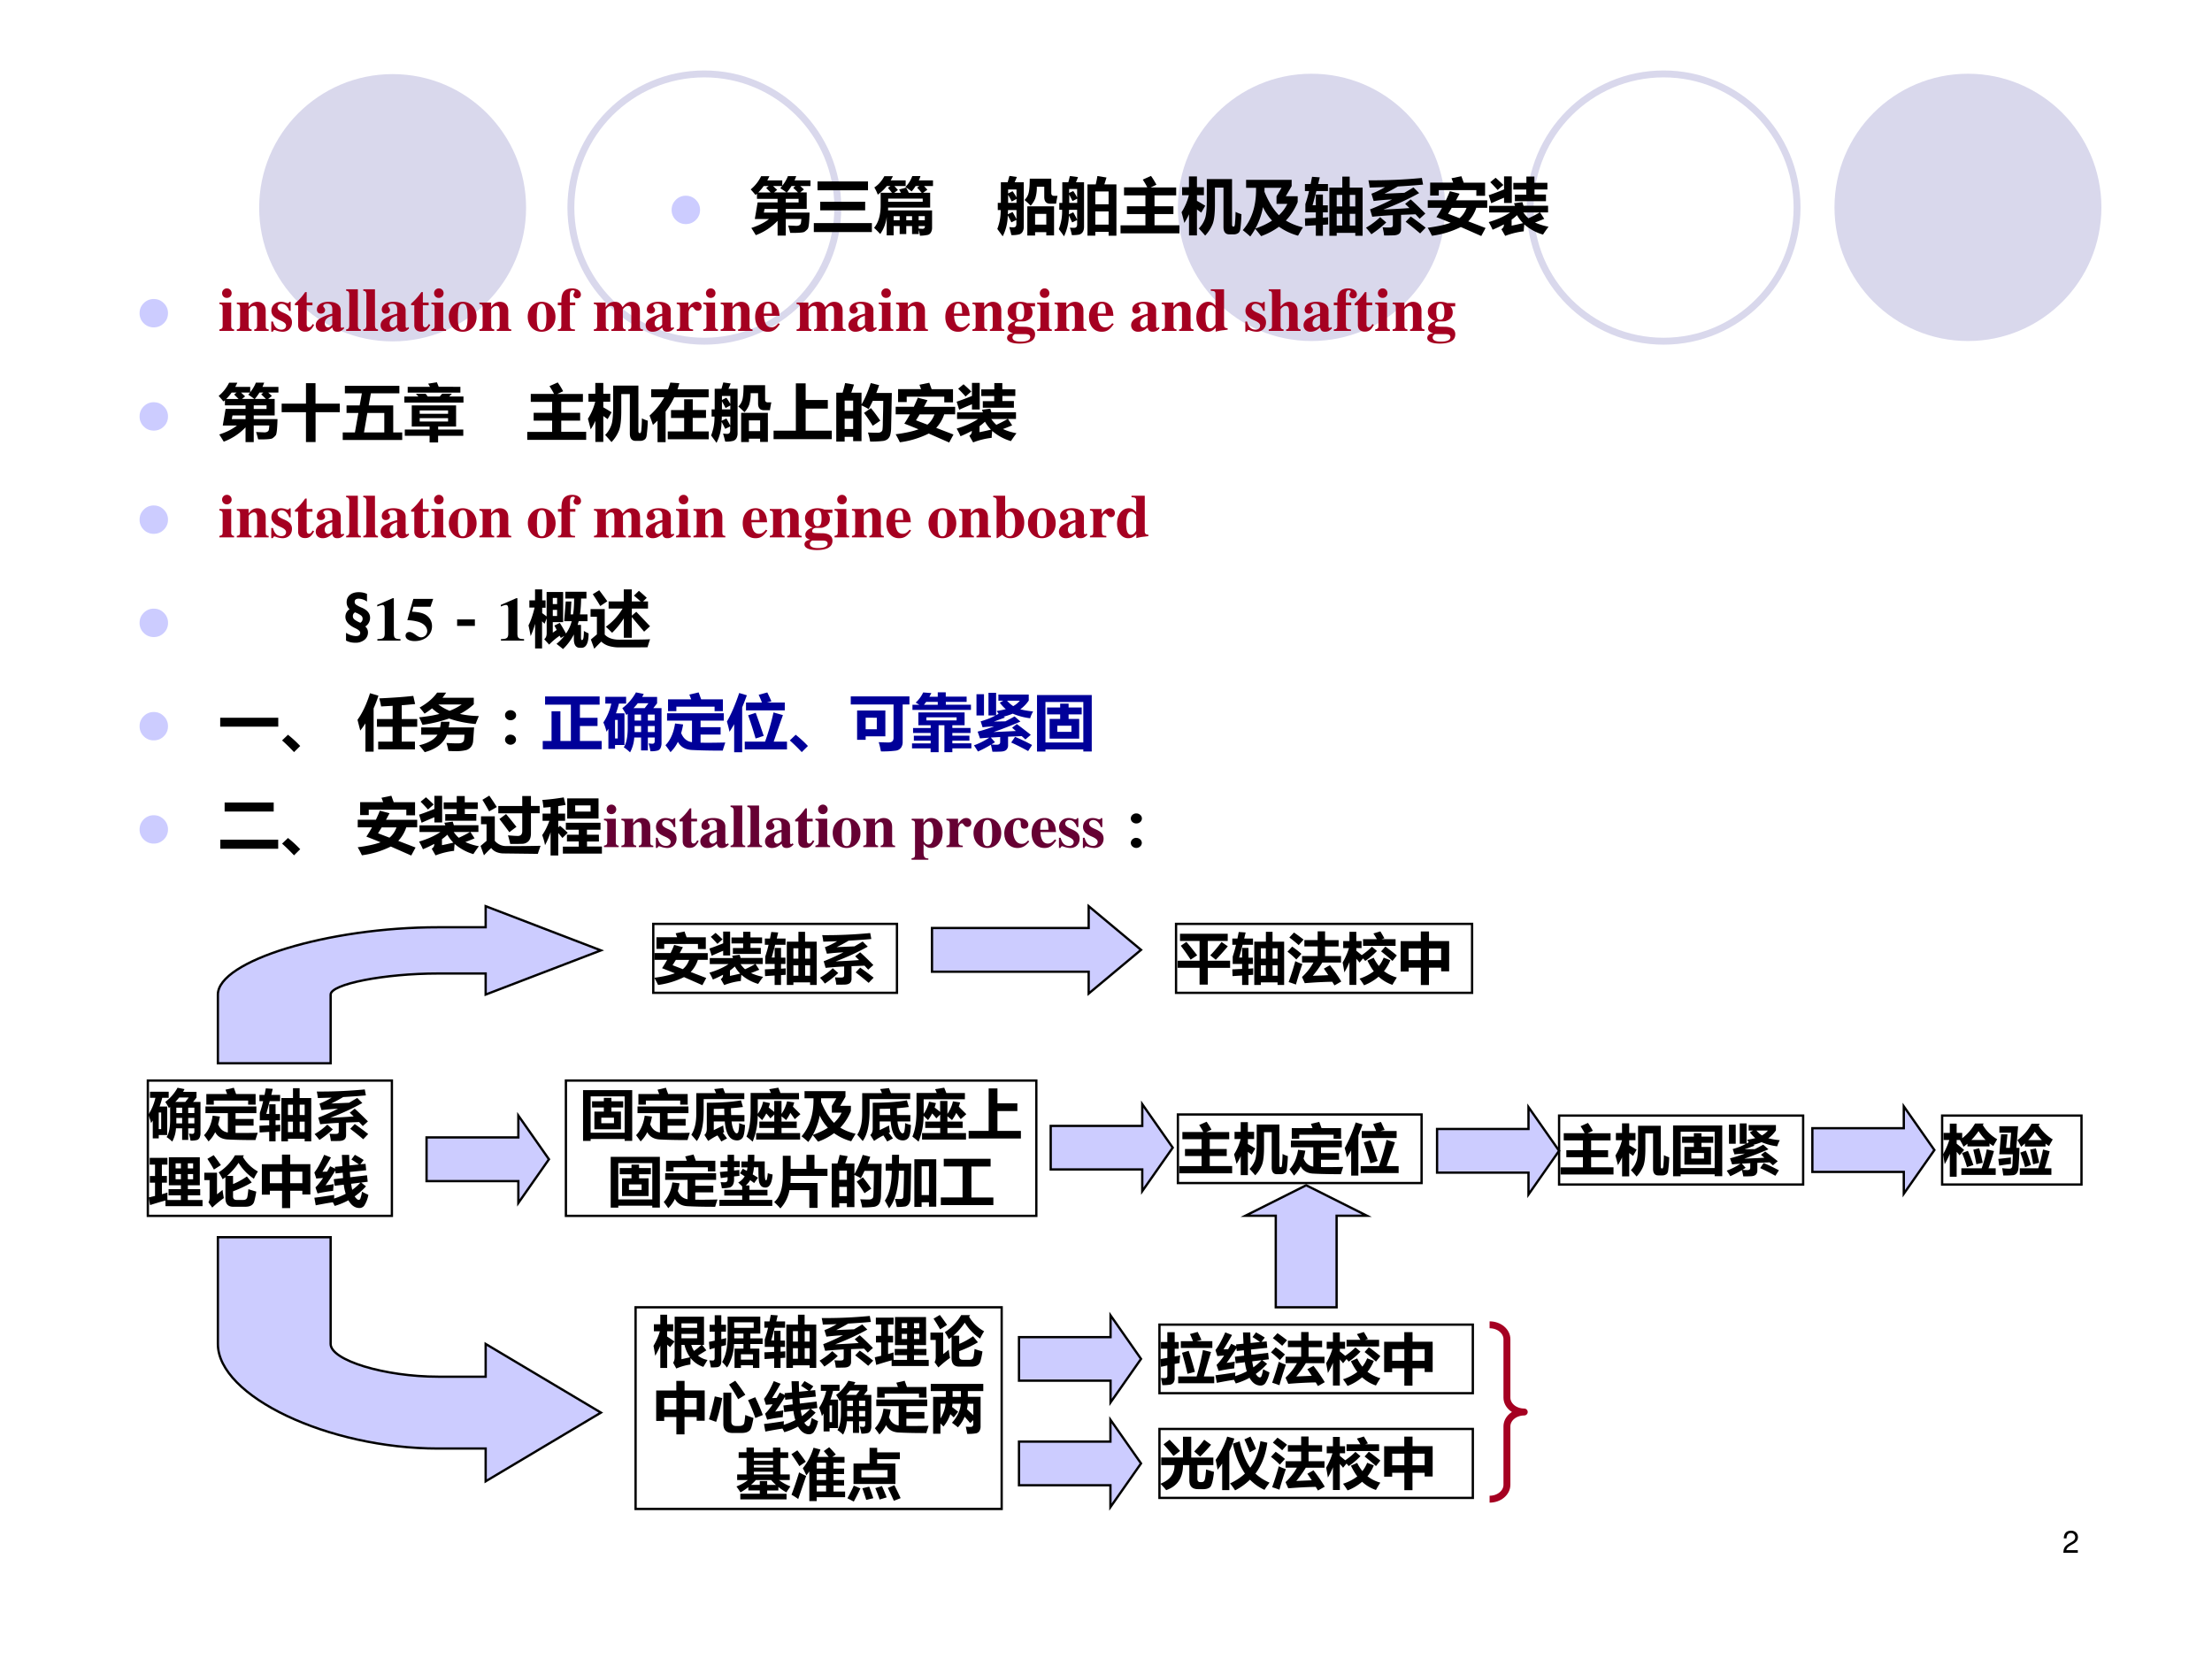 <svg xmlns="http://www.w3.org/2000/svg" xmlns:xlink="http://www.w3.org/1999/xlink" width="960" height="720" viewBox="0 0 720 540"><rect x="0" y="0" width="720" height="540" fill="#808080" stroke="none"/><g data-name="Artifact"><clipPath id="a"><path fill-rule="evenodd" d="M0 540h720V0H0Z"/></clipPath><g clip-path="url(#a)"><path fill="#fff" fill-rule="evenodd" d="M0 540h720V0H0Z"/></g></g><path fill="#d9d8ec" fill-rule="evenodd" d="M470.4 67.5c0-24.02-19.48-43.5-43.5-43.5s-43.5 19.48-43.5 43.5 19.48 43.5 43.5 43.5 43.5-19.48 43.5-43.5ZM684 67.5c0-24.02-19.45-43.5-43.44-43.5s-43.44 19.48-43.44 43.5 19.45 43.5 43.44 43.5S684 91.52 684 67.5ZM171.24 67.62c0-24.02-19.45-43.5-43.44-43.5S84.36 43.6 84.36 67.62s19.45 43.5 43.44 43.5 43.44-19.48 43.44-43.5Z" data-name="Artifact"/><path fill="none" stroke="#d9d8ec" stroke-miterlimit="10" stroke-width="2.25" d="M584.94 67.56c0-24.02-19.45-43.5-43.44-43.5s-43.44 19.48-43.44 43.5 19.45 43.5 43.44 43.5 43.44-19.48 43.44-43.5ZM272.7 67.56c0-24.02-19.45-43.5-43.44-43.5s-43.44 19.48-43.44 43.5 19.45 43.5 43.44 43.5 43.44-19.48 43.44-43.5Z" data-name="Artifact"/><g data-name="Span"><clipPath id="b"><path fill-rule="evenodd" d="M0 540h720V0H0Z"/></clipPath><g clip-path="url(#b)"><symbol id="c"><path d="M0 .29c0 .079.028.147.084.203A.279.279 0 0 0 .29.578C.37.578.437.55.494.493A.277.277 0 0 0 .579.29.279.279 0 0 0 .494.084.28.28 0 0 0 .289 0a.28.28 0 0 0-.205.084A.28.28 0 0 0 0 .29Z"/></symbol><use xlink:href="#c" fill="#ccf" transform="matrix(15.96 0 0 -15.96 218.618 72.937)"/></g></g><g data-name="Span"><clipPath id="d"><path fill-rule="evenodd" d="M0 540h720V0H0Z"/></clipPath><g clip-path="url(#d)"><symbol id="e"><path d="M.17.965h.134A1.3 1.3 0 0 0 .27.897h.243V.81c.038.047.07.1.092.156H.74A1.266 1.266 0 0 0 .712.897h.259V.805H.805L.865.75.804.701H.91V.433H.57V.374h.386C.952.217.943.129.926.109A.248.248 0 0 0 .874.062C.855.049.778.042.642.044.633.082.622.122.608.164L.742.158C.764.158.78.162.793.17c.012.008.02.018.022.03a.625.625 0 0 1 .008.07H.57V0H.437v.24A.939.939 0 0 0 .083.007 4.2 4.2 0 0 1 .01.124c.12.039.215.087.287.145h-.23l.046.27h.324v.058H.102V.68A.66.66 0 0 0 .078.66C.053.69.028.72 0 .75a.643.643 0 0 1 .17.215m.193-.16L.43.743.379.701H.58C.551.723.518.746.481.77c.01.01.02.023.03.035H.363M.252.773l.04.032H.211A.772.772 0 0 0 .123.7h.201a2.515 2.515 0 0 1-.072.072M.587.701h.181a1.314 1.314 0 0 1-.077.074l.035.03H.663A.783.783 0 0 0 .587.7M.778.538v.059H.57V.538h.208M.214.374h.223v.059H.225L.214.374Z"/></symbol><symbol id="f"><path d="M.06.822H.88V.678H.06v.144m.043-.33h.731v-.14h-.73v.14M0 .145h.943V0H0v.145Z"/></symbol><symbol id="g"><path d="M.167.967h.139A.731.731 0 0 0 .27.899h.243V.807H.33L.388.742.326.696h.11a1.475 1.475 0 0 1-.029.055l.114.03C.538.75.553.721.564.696h.209A1.42 1.42 0 0 1 .7.78l.035.027h-.06A.665.665 0 0 0 .61.719a1.704 1.704 0 0 1-.101.073c.05.05.087.109.112.177h.133a.731.731 0 0 0-.027-.07h.23V.807H.812l.054-.06-.07-.05h.115V.457H.228L.227.411h.715v-.28A.15.15 0 0 0 .924.054.083.083 0 0 0 .875.014.634.634 0 0 0 .746 0a.954.954 0 0 1-.021.095V.027H.617v.13H.523v-.13H.416v.13H.318V.006H.205v.3A.6.6 0 0 0 .1.027a1.608 1.608 0 0 1-.1.101c.072.086.107.208.107.368v.201h.184l-.065.08.04.03H.208A.726.726 0 0 0 .06.667a.616.616 0 0 1-.056.117C.07.826.124.887.167.967M.79.603H.229V.552H.79v.05M.824.318h-.1V.251h.1v.066M.318.251h.098v.066H.318V.251m.205 0h.094v.066H.523V.251M.824.157h-.1V.115L.786.112c.026 0 .04.014.04.042v.003Z"/></symbol><use xlink:href="#e" transform="matrix(20.04 0 0 -20.04 244.348 76.683)"/><use xlink:href="#f" transform="matrix(20.04 0 0 -20.04 264.897 75.528)"/><use xlink:href="#g" transform="matrix(20.04 0 0 -20.04 284.507 76.722)"/></g></g><g data-name="Span"><clipPath id="h"><path fill-rule="evenodd" d="M0 540h720V0H0Z"/></clipPath><g clip-path="url(#h)"><symbol id="i"><path d="M.197.981.318.964A1.994 1.994 0 0 0 .282.878H.43V.156a.16.16 0 0 0-.018-.08.093.093 0 0 0-.053-.044.441.441 0 0 0-.13-.012C.22.057.21.1.194.15A.924.924 0 0 1 .261.145C.295.146.31.164.31.2v.066L.229.227C.209.267.19.305.17.34A.767.767 0 0 0 .088 0L0 .12a.79.79 0 0 1 .055.307H.008v.116h.05v.335h.11l.03.103M.248.733C.271.701.292.668.312.633v.128H.176V.696l.073.037M.176.675V.543h.136v.064L.235.565a1.432 1.432 0 0 1-.06.11M.249.394A2.04 2.04 0 0 0 .312.279v.148H.174C.174.403.173.38.17.358l.077.036m.675.263h.056A2.55 2.55 0 0 1 .955.53H.858C.795.53.763.566.763.641v.165H.642a.595.595 0 0 0-.025-.19.383.383 0 0 0-.075-.119C.515.525.482.556.442.59a.24.24 0 0 1 .071.133c.01.052.014.123.014.213h.35V.702c0-.03.016-.045.046-.045M.488.013v.474h.434V.015H.796v.052H.614V.013H.488m.308.351H.614V.19h.182v.174Z"/></symbol><symbol id="j"><path d="M.628.979.775.955.74.843h.196V.01H.809v.063H.593V.011H.466v.832H.6c.01.044.02.09.027.136m-.448 0L.312.962A1.48 1.48 0 0 0 .279.878H.41V.155C.41.084.382.041.327.027A.553.553 0 0 0 .212.02.86.86 0 0 1 .18.14 2 2 0 0 1 .248.138c.033 0 .05.018.05.054v.072L.217.226C.207.248.19.286.164.338A.839.839 0 0 0 .085 0 2.298 2.298 0 0 1 0 .117a.785.785 0 0 1 .054.314H.008v.111h.049v.336h.097C.164.91.172.944.18.979M.593.19h.216v.214H.593V.19m.216.538H.593V.52h.216v.207M.235.39C.261.345.282.305.298.27v.16H.167L.165.357l.07.033M.17.68V.542h.129v.07L.223.573.169.68m.066.055C.26.7.28.665.298.63v.139h-.13V.705l.067.03Z"/></symbol><symbol id="k"><path d="M0 .13h.404v.183h-.3V.44h.3v.177H.057v.13h.378a1.322 1.322 0 0 1-.074.126l.134.06C.525.892.554.844.583.79L.489.746h.415V.617H.552V.44h.307V.313H.552V.131h.405V0H0v.13Z"/></symbol><symbol id="l"><path d="M0 .379a.936.936 0 0 1 .119.277h-.11v.13H.12v.175H.25V.786h.113v-.13H.25V.565a5.02 5.02 0 0 0 .135-.08L.32.373.25.424V.003H.121v.343a1.022 1.022 0 0 0-.076-.14C.035.25.02.306 0 .38m.877.006C.907.37.939.358.973.347A2.359 2.359 0 0 0 .953.1C.947.07.935.05.918.04A.116.116 0 0 0 .851.02H.774C.712.021.681.061.681.14v.64H.542V.506C.542.362.53.258.507.194A.578.578 0 0 0 .383 0C.353.036.318.075.28.116A.426.426 0 0 1 .385.29C.402.347.41.447.41.59v.328h.41V.179C.82.157.827.146.842.146c.008 0 .013.002.017.007a.207.207 0 0 1 .01.064c.004.038.007.094.008.168Z"/></symbol><symbol id="m"><path d="M.054.92h.74V.818L.699.654h.193V.56A.934.934 0 0 0 .7.259a.935.935 0 0 1 .278-.11 3.724 3.724 0 0 1-.08-.136.966.966 0 0 0-.31.146 1.115 1.115 0 0 0-.29-.153 3.16 3.16 0 0 1-.096.119A1.108 1.108 0 0 0 .122 0C.078.04.037.074 0 .103c.144.166.216.386.216.66v.028H.054V.92M.548.654.63.791H.353V.725C.42.56.5.435.587.346A.6.6 0 0 1 .724.53H.548v.125M.476.258a.845.845 0 0 0-.148.219A1.153 1.153 0 0 0 .204.128C.31.166.4.208.476.258Z"/></symbol><symbol id="n"><path d="M.397 0v.783h.21v.178h.12V.783h.21V0H.818v.047H.516V0H.397m.421.664h-.09V.476h.09v.188M.516.476h.09v.188h-.09V.476m.212-.31h.09v.19h-.09v-.19m-.212 0h.09v.19h-.09v-.19M.004.159 0 .282.177.29v.09h-.17v.134c.021.063.042.134.06.212H0V.84h.093l.023.118.125-.009L.215.84h.159V.726H.186a9.372 9.372 0 0 0-.062-.23h.053V.67h.115V.494h.08V.38h-.08V.294L.377.3V.184L.292.178V0H.177v.171L.004.16Z"/></symbol><symbol id="o"><path d="M.04.896a8.22 8.22 0 0 1 .868.038l.02-.108C.797.814.66.804.518.796A2.737 2.737 0 0 0 .301.679l.323.014.148.087.092-.092C.683.588.49.498.283.421c.14.006.282.014.424.024a2.103 2.103 0 0 1-.071.068l.09.073c.05-.044.13-.12.239-.23L.872.271.805.344.57.335v-.23C.57.073.56.048.541.03.52.013.492.004.453.002A4.01 4.01 0 0 0 .295 0 .962.962 0 0 1 .27.133C.3.13.335.129.372.129c.026 0 .043.003.052.009.008.006.013.017.013.033v.158A5.492 5.492 0 0 1 .102.304l-.035.12c.11.042.23.096.357.161A3.912 3.912 0 0 1 .125.56L.089.678C.159.704.234.74.31.786L.06.778A1.07 1.07 0 0 1 .04.896M.727.308C.799.258.88.198.97.127L.88.033C.81.093.732.156.645.222l.082.086M.23.298l.1-.087A1.779 1.779 0 0 0 .088.02C.059.06.029.095 0 .126c.084.048.161.105.231.172Z"/></symbol><symbol id="p"><path d="m.387.938.16.033.038-.105h.347V.653H.79v.092H.18V.657H.04v.21h.374L.387.937M0 .581h.296C.319.63.34.677.36.728L.518.687.46.58h.507V.458H.789a.579.579 0 0 0-.13-.22L.94.13.87 0 .538.146A1.491 1.491 0 0 0 .069.004C.043.058.02.102 0 .134c.154.02.278.047.372.081a8.823 8.823 0 0 1-.231.092c.033.048.063.099.092.151H.001v.123m.33-.22L.516.29c.05.04.088.095.115.167H.39A3.147 3.147 0 0 0 .33.36Z"/></symbol><symbol id="q"><path d="M.041.531 0 .661c.09.03.172.062.249.094v.212h.126V.535H.249V.62A5.438 5.438 0 0 1 .041.53m.384.14H.61v.083H.4v.108h.212v.103h.13V.862h.211V.754h-.21V.672H.93V.563H.425v.109M.112.944C.142.918.184.88.238.827L.145.745a2.693 2.693 0 0 1-.12.127l.087.072m.79-.667a4.143 4.143 0 0 0-.15-.06.93.93 0 0 1 .22-.068 2.096 2.096 0 0 1-.09-.128.81.81 0 0 0-.304.165A1.18 1.18 0 0 1 .569.074 1.207 1.207 0 0 1 .268 0L.206.108c.025.019.039.039.04.06v.019A1.947 1.947 0 0 0 .063.1 1.165 1.165 0 0 1 0 .224C.14.266.256.318.347.38h-.34v.108h.42L.411.53l.136.018.018-.058h.399V.381h-.13L.902.277M.645.286C.72.32.78.352.827.38H.563A.505.505 0 0 1 .645.286M.46.336A.853.853 0 0 0 .372.264V.166c.036.007.097.02.185.041A.628.628 0 0 0 .46.336Z"/></symbol><use xlink:href="#i" transform="matrix(20.04 0 0 -20.04 324.614 76.918)"/><use xlink:href="#j" transform="matrix(20.04 0 0 -20.04 344.634 76.918)"/><use xlink:href="#k" transform="matrix(20.04 0 0 -20.04 364.73 75.959)"/><use xlink:href="#l" transform="matrix(20.04 0 0 -20.04 384.594 76.683)"/><use xlink:href="#m" transform="matrix(20.04 0 0 -20.04 404.517 76.977)"/><use xlink:href="#n" transform="matrix(20.04 0 0 -20.04 424.752 76.742)"/><use xlink:href="#o" transform="matrix(20.04 0 0 -20.04 444.614 76.644)"/><use xlink:href="#p" transform="matrix(20.04 0 0 -20.04 464.712 76.82)"/><use xlink:href="#q" transform="matrix(20.04 0 0 -20.04 484.573 76.78)"/></g></g><g data-name="Span"><clipPath id="r"><path fill-rule="evenodd" d="M0 540h720V0H0Z"/></clipPath><g clip-path="url(#r)"><use xlink:href="#c" fill="#ccf" transform="matrix(15.96 0 0 -15.96 45.436 106.557)"/></g></g><g data-name="Span"><clipPath id="s"><path fill-rule="evenodd" d="M0 540h720V0H0Z"/></clipPath><g clip-path="url(#s)"><symbol id="t"><path d="M.239.024C.205.028.192.043.192.081v.38H0V.437C.044.429.052.42.053.378V.084C.052.042.045.034 0 .024V0h.239v.024M.122.691A.078.078 0 0 1 .044.614c0-.045.033-.078.077-.078s.078.033.078.077a.077.077 0 0 1-.077.078Z"/></symbol><symbol id="u"><path d="M.518.024C.481.026.468.041.469.081v.251c0 .086-.053.141-.135.141C.274.473.228.445.191.386v.075H0V.437C.044.43.052.421.053.378V.084C.052.041.044.032 0 .024V0h.241v.024C.205.028.192.044.192.081v.267c0 .003.007.014.017.024.022.022.046.034.069.034C.313.406.33.379.33.323V.081C.329.043.316.027.283.024V0h.235v.024Z"/></symbol><symbol id="v"><path d="M.315.34v.145H.293C.287.47.281.465.268.465a.118.118 0 0 0-.031.007.23.23 0 0 1-.078.015C.068.487.002.425.002.341c0-.066.041-.112.142-.155C.213.156.24.131.24.099.24.06.21.034.165.034c-.07 0-.116.045-.137.132H0V.001h.025c.011.022.017.028.026.028A.07.07 0 0 0 .074.023.348.348 0 0 1 .182 0c.091 0 .154.062.154.152 0 .071-.038.114-.138.156C.13.337.102.362.102.396c0 .033.028.058.066.058A.108.108 0 0 0 .243.422.174.174 0 0 0 .29.34h.025Z"/></symbol><symbol id="w"><path d="M.285.473H.191v.169H.166A.878.878 0 0 0 0 .456V.429h.052V.105C.052.04.095 0 .164 0c.067 0 .107.03.148.112L.287.123C.267.085.251.071.23.071.202.071.191.088.191.128v.301h.094v.044Z"/></symbol><symbol id="x"><path d="m.448.078-.01-.01C.435.065.432.064.427.064.413.064.406.072.406.089V.35C.406.435.33.487.208.487.095.487.019.436.019.361c0-.042.024-.066.065-.066.04 0 .068.024.068.058C.152.367.147.38.134.396.125.406.122.412.122.418c0 .021.027.037.063.037.059 0 .084-.027.084-.088V.294A.724.724 0 0 1 .064.213C.02.183 0 .149 0 .106 0 .045.046 0 .111 0c.057 0 .103.02.158.07C.28.019.302 0 .351 0c.043 0 .074.016.112.057L.448.078m-.18.036C.241.083.221.071.197.071c-.03 0-.051.027-.051.067 0 .058.042.1.122.121V.114Z"/></symbol><symbol id="y"><path d="M.239.024c-.032 0-.048.02-.049.06v.592H0V.652C.033.651.05.632.051.594v-.51C.05.046.032.025 0 .024V0h.239v.024Z"/></symbol><symbol id="z"><path d="M.226.487C.098.487 0 .382 0 .246 0 .103.094 0 .226 0c.13 0 .225.103.225.243 0 .141-.096.244-.225.244M.227.456C.285.456.304.401.304.237.304.083.284.031.226.031.167.031.147.082.147.229c0 .175.018.227.08.227Z"/></symbol><symbol id="A"><path d="M-2147483500-2147483500Z"/></symbol><symbol id="B"><path d="M0 0h.278v.024C.209.026.197.037.196.103v.314h.087v.044H.196v.122c0 .055.014.077.05.077C.264.66.275.653.275.641.275.636.272.63.266.62.257.605.253.595.253.584c0-.031.026-.055.06-.055.037 0 .062.025.062.062 0 .059-.058.1-.143.1C.165.691.113.667.086.623.065.588.057.547.057.461H0V.417h.057V.084C.056.04.045.028 0 .024V0Z"/></symbol><symbol id="C"><path d="M.798.024C.76.025.747.04.748.081v.251c0 .086-.053.141-.135.141C.556.473.517.45.466.386.436.449.401.473.338.473.274.473.229.446.191.386v.075H0V.437C.042.432.054.42.055.378V.084C.054.042.044.031 0 .024V0h.24v.024C.206.028.194.042.194.081v.267c0 .006.016.024.029.035.021.016.037.023.055.023.039 0 .054-.023.054-.083V.081C.333.042.32.027.284.024V0h.234v.024C.484.027.471.043.471.081v.267c0 .005.016.024.029.034.022.017.038.024.056.024.038 0 .053-.024.053-.083V.081C.61.041.597.026.56.024V0h.238v.024Z"/></symbol><symbol id="D"><path d="M.266.024C.205.027.194.04.193.103v.189c0 .052.028.095.061.095C.262.387.271.38.282.364.301.337.316.328.342.328c.037 0 .063.028.063.066C.405.44.371.473.324.473.274.473.236.447.189.379v.082H0V.437C.042.432.053.42.054.378V.084C.053.042.043.031 0 .024V0h.266v.024Z"/></symbol><symbol id="E"><path d="M.377.139C.336.09.306.072.263.072a.098.098 0 0 0-.089.053.284.284 0 0 0-.03.134h.252C.39.343.375.39.343.428a.168.168 0 0 1-.135.059C.084.487 0 .388 0 .242S.082 0 .206 0c.081 0 .13.031.195.125L.377.139M.139.296c.003.12.021.16.07.16.047 0 .062-.034.064-.145V.296H.139Z"/></symbol><symbol id="F"><path d="M.454.604v.053h-.13a.293.293 0 0 1-.112.022C.093.679.009.613.009.518c0-.035.012-.067.036-.095A.197.197 0 0 1 .133.366C.054.339.014.3.014.249.014.208.032.19.096.167.033.159 0 .133 0 .092 0 .034.075 0 .201 0c.167 0 .254.052.254.151 0 .077-.058.12-.164.122L.226.274c-.085.001-.1.006-.1.034 0 .031.028.052.068.052.092 0 .096 0 .129.015.06.026.09.069.09.131 0 .04-.012.07-.04.098h.081M.296.154c.054 0 .08-.016.08-.05C.376.058.321.032.222.032.134.032.088.055.088.099c0 .021.007.032.035.055h.173M.212.648C.259.648.278.61.278.517S.26.388.212.388.146.423.146.517s.018.131.066.131Z"/></symbol><symbol id="G"><path d="M.509.057C.464.06.45.073.45.115V.69H.235V.666C.3.662.31.655.311.608V.425C.268.471.238.487.192.487.082.487 0 .38 0 .235 0 .098.076 0 .181 0c.053 0 .086.016.133.066V.001a.687.687 0 0 0 .133.025l.062.008v.023M.311.126C.311.12.301.103.289.09.269.067.248.056.226.056.173.056.148.115.148.243c0 .129.027.188.085.188.033 0 .064-.024.078-.062V.126Z"/></symbol><symbol id="H"><path d="M.518.024C.483.025.469.043.469.084v.248c0 .086-.053.141-.135.141-.053 0-.09-.02-.142-.078v.281H0V.652C.046.643.052.637.053.594v-.51C.052.041.044.032 0 .024V0h.241v.024C.205.028.192.044.192.081v.267c0 .004.007.014.017.024.022.022.046.034.069.034C.313.406.33.379.33.323V.081C.329.043.316.027.283.024V0h.235v.024Z"/></symbol><use xlink:href="#t" fill="#a50021" transform="matrix(20.04 0 0 -20.04 71.409 107.71)"/><use xlink:href="#u" fill="#a50021" transform="matrix(20.04 0 0 -20.04 77.08 107.71)"/><use xlink:href="#v" fill="#a50021" transform="matrix(20.04 0 0 -20.04 88.302 107.99)"/><use xlink:href="#w" fill="#a50021" transform="matrix(20.04 0 0 -20.04 95.998 107.95)"/><use xlink:href="#x" fill="#a50021" transform="matrix(20.04 0 0 -20.04 102.771 107.99)"/><use xlink:href="#y" fill="#a50021" transform="matrix(20.04 0 0 -20.04 112.671 107.71)"/><use xlink:href="#y" fill="#a50021" transform="matrix(20.04 0 0 -20.04 118.242 107.71)"/><use xlink:href="#x" fill="#a50021" transform="matrix(20.04 0 0 -20.04 123.893 107.99)"/><use xlink:href="#w" fill="#a50021" transform="matrix(20.04 0 0 -20.04 133.813 107.95)"/><use xlink:href="#t" fill="#a50021" transform="matrix(20.04 0 0 -20.04 140.406 107.71)"/><use xlink:href="#z" fill="#a50021" transform="matrix(20.04 0 0 -20.04 146.098 107.99)"/><use xlink:href="#u" fill="#a50021" transform="matrix(20.04 0 0 -20.04 156.038 107.71)"/><use xlink:href="#A" fill="#a50021" transform="matrix(20.04 0 0 -20.04 43035570000 -43035570000)"/><use xlink:href="#z" fill="#a50021" transform="matrix(20.04 0 0 -20.04 171.769 107.99)"/><use xlink:href="#B" fill="#a50021" transform="matrix(20.04 0 0 -20.04 181.569 107.71)"/><use xlink:href="#A" fill="#a50021" transform="matrix(20.04 0 0 -20.04 43035570000 -43035570000)"/><use xlink:href="#C" fill="#a50021" transform="matrix(20.04 0 0 -20.04 193.292 107.71)"/><use xlink:href="#x" fill="#a50021" transform="matrix(20.04 0 0 -20.04 210.166 107.99)"/><use xlink:href="#D" fill="#a50021" transform="matrix(20.04 0 0 -20.04 220.266 107.71)"/><use xlink:href="#t" fill="#a50021" transform="matrix(20.04 0 0 -20.04 228.903 107.71)"/><use xlink:href="#u" fill="#a50021" transform="matrix(20.04 0 0 -20.04 234.574 107.71)"/><use xlink:href="#E" fill="#a50021" transform="matrix(20.04 0 0 -20.04 245.797 107.99)"/><use xlink:href="#A" fill="#a50021" transform="matrix(20.04 0 0 -20.04 43035570000 -43035570000)"/><use xlink:href="#C" fill="#a50021" transform="matrix(20.04 0 0 -20.04 259.284 107.71)"/><use xlink:href="#x" fill="#a50021" transform="matrix(20.04 0 0 -20.04 276.157 107.99)"/><use xlink:href="#t" fill="#a50021" transform="matrix(20.04 0 0 -20.04 285.997 107.71)"/><use xlink:href="#u" fill="#a50021" transform="matrix(20.04 0 0 -20.04 291.668 107.71)"/><use xlink:href="#A" fill="#a50021" transform="matrix(20.04 0 0 -20.04 43035570000 -43035570000)"/><use xlink:href="#E" fill="#a50021" transform="matrix(20.04 0 0 -20.04 307.7 107.99)"/><use xlink:href="#u" fill="#a50021" transform="matrix(20.04 0 0 -20.04 316.518 107.71)"/><use xlink:href="#F" fill="#a50021" transform="matrix(20.04 0 0 -20.04 327.8 111.838)"/><use xlink:href="#t" fill="#a50021" transform="matrix(20.04 0 0 -20.04 337.58 107.71)"/><use xlink:href="#u" fill="#a50021" transform="matrix(20.04 0 0 -20.04 343.251 107.71)"/><use xlink:href="#E" fill="#a50021" transform="matrix(20.04 0 0 -20.04 354.474 107.99)"/><use xlink:href="#A" fill="#a50021" transform="matrix(20.04 0 0 -20.04 43035570000 -43035570000)"/><use xlink:href="#x" fill="#a50021" transform="matrix(20.04 0 0 -20.04 368.181 107.99)"/><use xlink:href="#u" fill="#a50021" transform="matrix(20.04 0 0 -20.04 378.12 107.71)"/><use xlink:href="#G" fill="#a50021" transform="matrix(20.04 0 0 -20.04 389.403 107.99)"/><use xlink:href="#A" fill="#a50021" transform="matrix(20.04 0 0 -20.04 43035570000 -43035570000)"/><use xlink:href="#v" fill="#a50021" transform="matrix(20.04 0 0 -20.04 405.355 107.99)"/><use xlink:href="#H" fill="#a50021" transform="matrix(20.04 0 0 -20.04 412.97 107.71)"/><use xlink:href="#x" fill="#a50021" transform="matrix(20.04 0 0 -20.04 424.293 107.99)"/><use xlink:href="#B" fill="#a50021" transform="matrix(20.04 0 0 -20.04 434.153 107.71)"/><use xlink:href="#w" fill="#a50021" transform="matrix(20.04 0 0 -20.04 440.946 107.95)"/><use xlink:href="#t" fill="#a50021" transform="matrix(20.04 0 0 -20.04 447.62 107.71)"/><use xlink:href="#u" fill="#a50021" transform="matrix(20.04 0 0 -20.04 453.29 107.71)"/><use xlink:href="#F" fill="#a50021" transform="matrix(20.04 0 0 -20.04 464.573 111.838)"/></g></g><g data-name="Span"><clipPath id="I"><path fill-rule="evenodd" d="M0 540h720V0H0Z"/></clipPath><g clip-path="url(#I)"><use xlink:href="#c" fill="#ccf" transform="matrix(15.96 0 0 -15.96 45.436 140.157)"/></g></g><g data-name="Span"><clipPath id="J"><path fill-rule="evenodd" d="M0 540h720V0H0Z"/></clipPath><g clip-path="url(#J)"><symbol id="K"><path d="M0 .624h.395v.332H.55V.624h.394V.485H.551V0H.395v.485H0v.139Z"/></symbol><symbol id="L"><path d="M0 .123h.198l.056.316H.062v.123h.213l.036.196H.035V.88H.92V.758H.457L.422.562H.82V.123h.146V0H0v.123m.676.316H.4L.345.123h.33v.316Z"/></symbol><symbol id="M"><path d="M.054.904h.362a.97.97 0 0 1-.03.051l.142.023.03-.074H.91V.81H.054v.095M0 .746h.228l-.04.045h.158L.38.746h.194l.04.046h.158A3.05 3.05 0 0 0 .728.746H.96V.648H0v.098M.007.21H.41v.049H.12v.343h.72V.259H.549V.21h.408V.108H.548V0H.41v.108H.007V.21M.71.52H.249V.466H.71V.52m0-.18v.055H.249V.34H.71Z"/></symbol><use xlink:href="#e" transform="matrix(20.04 0 0 -20.04 71.166 143.903)"/><use xlink:href="#K" transform="matrix(20.04 0 0 -20.04 91.676 143.883)"/><use xlink:href="#L" transform="matrix(20.04 0 0 -20.04 111.56 143.218)"/><use xlink:href="#M" transform="matrix(20.04 0 0 -20.04 131.619 144.02)"/></g></g><g data-name="Span"><clipPath id="N"><path fill-rule="evenodd" d="M0 540h720V0H0Z"/></clipPath><g clip-path="url(#N)"><symbol id="O"><path d="M.027.858H.3c.014.036.026.073.037.11l.147-.01a1.26 1.26 0 0 0-.03-.1H.96v-.13H.401a1.284 1.284 0 0 0-.14-.23V0H.13v.35A1.7 1.7 0 0 0 .055.28C.035.34.018.39 0 .432.099.52.178.619.239.729H.027v.13M.296.174h.266v.219H.349v.128h.213v.176h.14V.522h.215V.394H.701v-.22h.26V.047H.296v.129Z"/></symbol><symbol id="P"><path d="M0 .138h.362v.768h.159v-.27h.36v-.14h-.36V.138h.424V0H0v.138Z"/></symbol><symbol id="Q"><path d="M.143.95.288.926.244.794H.41v-.19C.463.69.513.807.56.95L.696.916A2.43 2.43 0 0 0 .65.789h.252L.891.227A.472.472 0 0 0 .874.1a.134.134 0 0 0-.04-.06A.154.154 0 0 0 .76.01 1.593 1.593 0 0 0 .55 0a.852.852 0 0 1-.036.147C.562.145.614.143.667.143c.016 0 .03.001.041.005.011.004.02.009.028.016A.057.057 0 0 1 .75.19a.97.97 0 0 1 .006.12l.005.2.002.151h-.17A2.121 2.121 0 0 0 .525.527c-.03.02-.069.04-.115.06V.006H.274v.07H.136V0H0v.794h.103c.019.064.032.116.04.155M.274.666H.136V.499h.138v.167M.136.204h.138v.167H.136V.204m.427.339C.61.487.661.419.715.339L.592.257C.542.338.495.407.45.465l.113.078Z"/></symbol><use xlink:href="#k" transform="matrix(20.04 0 0 -20.04 171.62 143.179)"/><use xlink:href="#l" transform="matrix(20.04 0 0 -20.04 191.364 143.903)"/><use xlink:href="#O" transform="matrix(20.04 0 0 -20.04 211.424 143.923)"/><use xlink:href="#i" transform="matrix(20.04 0 0 -20.04 231.464 144.138)"/><use xlink:href="#P" transform="matrix(20.04 0 0 -20.04 251.797 142.944)"/><use xlink:href="#Q" transform="matrix(20.04 0 0 -20.04 272.206 143.727)"/><use xlink:href="#p" transform="matrix(20.04 0 0 -20.04 291.522 144.04)"/><use xlink:href="#q" transform="matrix(20.04 0 0 -20.04 311.383 144)"/></g></g><g data-name="Span"><clipPath id="R"><path fill-rule="evenodd" d="M0 540h720V0H0Z"/></clipPath><g clip-path="url(#R)"><use xlink:href="#c" fill="#ccf" transform="matrix(15.96 0 0 -15.96 45.436 173.757)"/></g></g><g data-name="Span"><clipPath id="S"><path fill-rule="evenodd" d="M0 540h720V0H0Z"/></clipPath><g fill="#a50021" clip-path="url(#S)"><use xlink:href="#t" transform="matrix(20.04 0 0 -20.04 71.409 174.91)"/><use xlink:href="#u" transform="matrix(20.04 0 0 -20.04 77.08 174.91)"/><use xlink:href="#v" transform="matrix(20.04 0 0 -20.04 88.302 175.19)"/><use xlink:href="#w" transform="matrix(20.04 0 0 -20.04 95.998 175.15)"/><use xlink:href="#x" transform="matrix(20.04 0 0 -20.04 102.771 175.19)"/><use xlink:href="#y" transform="matrix(20.04 0 0 -20.04 112.671 174.91)"/><use xlink:href="#y" transform="matrix(20.04 0 0 -20.04 118.242 174.91)"/><use xlink:href="#x" transform="matrix(20.04 0 0 -20.04 123.893 175.19)"/><use xlink:href="#w" transform="matrix(20.04 0 0 -20.04 133.813 175.15)"/><use xlink:href="#t" transform="matrix(20.04 0 0 -20.04 140.406 174.91)"/><use xlink:href="#z" transform="matrix(20.04 0 0 -20.04 146.098 175.19)"/><use xlink:href="#u" transform="matrix(20.04 0 0 -20.04 156.038 174.91)"/></g></g><g data-name="Span"><clipPath id="T"><path fill-rule="evenodd" d="M0 540h720V0H0Z"/></clipPath><g clip-path="url(#T)"><use xlink:href="#A" fill="#a50021" transform="matrix(20.04 0 0 -20.04 43035570000 -43035570000)"/></g></g><g data-name="Span"><clipPath id="U"><path fill-rule="evenodd" d="M0 540h720V0H0Z"/></clipPath><g clip-path="url(#U)"><symbol id="V"><path d="M0 .666C.045.658.054.649.055.608V.001h.012l.079.056C.192.015.228 0 .278 0c.133 0 .226.103.226.253 0 .139-.077.234-.188.234A.154.154 0 0 1 .194.431V.69H0V.666M.194.374c.018.043.037.059.07.059.062 0 .093-.066.093-.198C.357.096.327.032.263.032.221.032.194.063.194.111v.263Z"/></symbol><use xlink:href="#z" fill="#a50021" transform="matrix(20.04 0 0 -20.04 171.811 175.19)"/><use xlink:href="#B" fill="#a50021" transform="matrix(20.04 0 0 -20.04 181.61 174.91)"/><use xlink:href="#A" fill="#a50021" transform="matrix(20.04 0 0 -20.04 43035570000 -43035570000)"/><use xlink:href="#C" fill="#a50021" transform="matrix(20.04 0 0 -20.04 193.334 174.91)"/><use xlink:href="#x" fill="#a50021" transform="matrix(20.04 0 0 -20.04 210.208 175.19)"/><use xlink:href="#t" fill="#a50021" transform="matrix(20.04 0 0 -20.04 220.047 174.91)"/><use xlink:href="#u" fill="#a50021" transform="matrix(20.04 0 0 -20.04 225.719 174.91)"/><use xlink:href="#A" fill="#a50021" transform="matrix(20.04 0 0 -20.04 43035570000 -43035570000)"/><use xlink:href="#E" fill="#a50021" transform="matrix(20.04 0 0 -20.04 241.75 175.19)"/><use xlink:href="#u" fill="#a50021" transform="matrix(20.04 0 0 -20.04 250.568 174.91)"/><use xlink:href="#F" fill="#a50021" transform="matrix(20.04 0 0 -20.04 261.85 179.038)"/><use xlink:href="#t" fill="#a50021" transform="matrix(20.04 0 0 -20.04 271.63 174.91)"/><use xlink:href="#u" fill="#a50021" transform="matrix(20.04 0 0 -20.04 277.302 174.91)"/><use xlink:href="#E" fill="#a50021" transform="matrix(20.04 0 0 -20.04 288.524 175.19)"/><use xlink:href="#A" fill="#a50021" transform="matrix(20.04 0 0 -20.04 43035570000 -43035570000)"/><use xlink:href="#z" fill="#a50021" transform="matrix(20.04 0 0 -20.04 302.231 175.19)"/><use xlink:href="#u" fill="#a50021" transform="matrix(20.04 0 0 -20.04 312.171 174.91)"/><use xlink:href="#V" fill="#a50021" transform="matrix(20.04 0 0 -20.04 323.293 175.19)"/><use xlink:href="#z" fill="#a50021" transform="matrix(20.04 0 0 -20.04 334.596 175.19)"/><use xlink:href="#x" fill="#a50021" transform="matrix(20.04 0 0 -20.04 344.676 175.19)"/><use xlink:href="#D" fill="#a50021" transform="matrix(20.04 0 0 -20.04 354.776 174.91)"/><use xlink:href="#G" fill="#a50021" transform="matrix(20.04 0 0 -20.04 363.594 175.19)"/></g></g><g data-name="Span"><clipPath id="W"><path fill-rule="evenodd" d="M0 540h720V0H0Z"/></clipPath><g clip-path="url(#W)"><use xlink:href="#c" fill="#ccf" transform="matrix(15.984 0 0 -15.984 45.438 207.355)"/></g></g><g data-name="Span"><clipPath id="X"><path fill-rule="evenodd" d="M0 540h720V0H0Z"/></clipPath><g clip-path="url(#X)"><symbol id="Y"><path d="M.322.263A.122.122 0 0 0 .366.17.152.152 0 0 0 .309.047.225.225 0 0 0 .16 0a.314.314 0 0 0-.15.035v.126A.33.33 0 0 1 .17.107c.047 0 .07.018.07.055C.24.186.214.21.159.236.053.286 0 .346 0 .42 0 .47.022.513.067.544A.152.152 0 0 0 .02.658c0 .049.018.088.054.118C.11.806.158.82.217.82.266.82.31.81.35.792V.667a.243.243 0 0 1-.135.048C.171.715.15.697.15.662c0-.017.007-.031.02-.043a.499.499 0 0 1 .1-.052C.357.528.4.474.4.405A.167.167 0 0 0 .322.263m-.165.23A.066.066 0 0 1 .121.432C.12.409.13.39.15.374a.402.402 0 0 1 .092-.05C.267.34.279.361.279.39c0 .022-.01.04-.028.054a.378.378 0 0 1-.094.048Z"/></symbol><use xlink:href="#Y" transform="matrix(20.064 0 0 -20.064 112.431 209.206)"/></g></g><g data-name="Span"><clipPath id="Z"><path fill-rule="evenodd" d="M0 540h720V0H0Z"/></clipPath><g clip-path="url(#Z)"><symbol id="aa"><path d="M.377.024C.287.025.269.041.269.118v.57H.252L0 .579V.553a.162.162 0 0 1 .02.008c.027.01.052.017.065.017C.11.578.121.556.121.509V.124C.122.043.101.025.002.024V0h.375v.024Z"/></symbol><symbol id="ab"><path d="M.127.557h.278l.043.127H.126L.029.339a.742.742 0 0 0 .18-.027C.298.284.351.228.351.161c0-.056-.044-.1-.1-.1-.023 0-.05.012-.09.042C.118.135.088.148.062.148.026.148 0 .123 0 .088 0 .035.058 0 .147 0c.165 0 .282.1.282.241 0 .104-.064.184-.173.215a.633.633 0 0 1-.151.02l.022.081Z"/></symbol><use xlink:href="#aa" transform="matrix(20.064 0 0 -20.064 122.794 208.51)"/><use xlink:href="#ab" transform="matrix(20.064 0 0 -20.064 132.011 208.67)"/></g></g><g data-name="Span"><clipPath id="ac"><path fill-rule="evenodd" d="M0 540h720V0H0Z"/></clipPath><g clip-path="url(#ac)"><symbol id="ad"><path d="M0 0v.106h.288V0H0Z"/></symbol><use xlink:href="#ad" transform="matrix(20.064 0 0 -20.064 148.792 203.739)"/></g></g><g data-name="Span"><clipPath id="ae"><path fill-rule="evenodd" d="M0 540h720V0H0Z"/></clipPath><g clip-path="url(#ae)"><use xlink:href="#aa" transform="matrix(20.064 0 0 -20.064 163.014 208.51)"/></g></g><g data-name="Span"><clipPath id="af"><path fill-rule="evenodd" d="M0 540h720V0H0Z"/></clipPath><g clip-path="url(#af)"><symbol id="ag"><path d="M.898.294a.604.604 0 0 1 .077-.04C.975.098.936.02.859.02H.834C.769.02.736.068.736.164v.073A.865.865 0 0 0 .56 0C.52.033.486.06.454.084c.048.038.09.082.128.13L.524.18a1.275 1.275 0 0 1-.018.036A1.033 1.033 0 0 1 .335.072L.255.16C.282.18.295.213.295.257v.24L.26.41a2.209 2.209 0 0 1-.04.04V.01H.107V.41a1.35 1.35 0 0 0-.072-.2A3.946 3.946 0 0 1 0 .384c.04.079.072.175.099.289H.014V.79h.092v.178h.116V.79h.055v-.12H.222V.583L.294.529v.397h.268V.437H.394V.266L.458.31.42.381l.088.043c.036-.057.07-.115.1-.172a.58.58 0 0 1 .093.2H.579l.025.32h.092L.683.562h.04C.735.63.74.716.74.819H.598v.11H.94v-.11H.853A1.82 1.82 0 0 0 .835.562h.122v-.11H.814a.892.892 0 0 0-.017-.06h.055V.18c0-.023.005-.034.015-.034.012 0 .02.012.025.038a.683.683 0 0 1 .006.11M.464.829h-.07v-.1h.07v.1m0-.293v.1h-.07v-.1h.07Z"/></symbol><symbol id="ah"><path d="M.293.768h.246v.195h.13V.768h.143C.778.799.742.83.704.862L.785.94A4.09 4.09 0 0 0 .912.826L.852.768h.08V.652H.67V.537L.742.6.965.365.869.277l-.2.237V.178H.54v.315A1.314 1.314 0 0 0 .35.259C.313.296.279.329.248.357A.97.97 0 0 1 .52.652H.293v.116M.141.949C.189.885.233.826.272.77L.158.693C.118.76.078.824.036.885l.105.064M.966.154a1.616 1.616 0 0 1-.041-.13A17.053 17.053 0 0 0 .619.022H.464a.56.56 0 0 0-.17.024.3.3 0 0 0-.12.07A5.547 5.547 0 0 1 .06 0L.005.15l.098.083v.286H0v.124h.23V.23C.28.175.36.147.466.147c.288 0 .455.003.5.007Z"/></symbol><use xlink:href="#ag" transform="matrix(20.064 0 0 -20.064 172.025 211.263)"/><use xlink:href="#ah" transform="matrix(20.064 0 0 -20.064 192.222 211.165)"/></g></g><g data-name="Span"><clipPath id="ai"><path fill-rule="evenodd" d="M0 540h720V0H0Z"/></clipPath><g clip-path="url(#ai)"><use xlink:href="#c" fill="#ccf" transform="matrix(15.96 0 0 -15.96 45.436 240.987)"/></g></g><g data-name="Span"><clipPath id="aj"><path fill-rule="evenodd" d="M0 540h720V0H0Z"/></clipPath><g clip-path="url(#aj)"><symbol id="ak"><path d="M0 .145h.943V0H0v.145Z"/></symbol><symbol id="al"><path d="M.295.1.194 0A2.906 2.906 0 0 1 0 .19l.096.092A1.91 1.91 0 0 0 .295.099Z"/></symbol><use xlink:href="#ak" transform="matrix(20.04 0 0 -20.04 71.675 236.533)"/><use xlink:href="#al" transform="matrix(20.04 0 0 -20.04 91.813 244.811)"/></g></g><g data-name="Span"><clipPath id="am"><path fill-rule="evenodd" d="M0 540h720V0H0Z"/></clipPath><g clip-path="url(#am)"><use xlink:href="#A" transform="matrix(20.04 0 0 -20.04 43035570000 -43035570000)"/></g></g><g data-name="Span"><clipPath id="an"><path fill-rule="evenodd" d="M0 540h720V0H0Z"/></clipPath><g clip-path="url(#an)"><symbol id="ao"><path d="M.203.95.34.91A1.916 1.916 0 0 0 .262.704V0H.129v.46A1.871 1.871 0 0 0 .045.343C.035.382.02.44 0 .518c.078.107.146.25.203.431M.336.163H.57v.242H.316V.53h.255v.215L.384.735a2.286 2.286 0 0 1-.03.131c.218.01.402.023.552.04l.03-.132a9.72 9.72 0 0 0-.218-.02V.53H.97V.405H.718V.163h.215V.038H.336v.125Z"/></symbol><symbol id="ap"><path d="M.888.884V.778A.983.983 0 0 0 .662.621 1.57 1.57 0 0 1 .97.587a5.666 5.666 0 0 1-.053-.13C.75.473.607.503.487.547A2.295 2.295 0 0 0 .055.444 2.584 2.584 0 0 1 0 .566c.121.012.231.03.33.055A.696.696 0 0 0 .21.712 1.183 1.183 0 0 0 .088.626C.066.656.039.689.008.725.136.797.23.878.292.967h.147a1.07 1.07 0 0 0-.06-.083h.51M.495.672a.918.918 0 0 1 .197.103h-.38A.775.775 0 0 1 .495.672M.355.494h.14A1.175 1.175 0 0 0 .48.402h.413L.877.18A.172.172 0 0 0 .844.088.161.161 0 0 0 .768.035a.658.658 0 0 0-.19-.018c-.032 0-.066 0-.102.003A.965.965 0 0 1 .444.15 2.36 2.36 0 0 1 .633.143c.028 0 .05.004.065.012.016.009.025.02.03.036a.58.58 0 0 1 .008.093H.451C.401.147.281.052.091 0A1.605 1.605 0 0 1 0 .112c.15.036.249.093.298.172H.034v.118H.34a1 1 0 0 1 .015.092Z"/></symbol><symbol id="aq"><path d="M.089.561A.091.091 0 0 0 .152.537.075.075 0 0 0 .18.48.076.076 0 0 0 .153.421.092.092 0 0 0 .089.398a.09.09 0 0 0-.064.024A.076.076 0 0 0 0 .479c0 .023.009.042.026.058a.09.09 0 0 0 .063.024m0-.398A.091.091 0 0 0 .152.14a.076.076 0 0 0 0-.115A.091.091 0 0 0 .09 0a.09.09 0 0 0-.063.024A.075.075 0 0 0 0 .08C0 .104.009.123.026.14a.09.09 0 0 0 .063.024Z"/></symbol><use xlink:href="#ao" transform="matrix(20.04 0 0 -20.04 116.364 244.674)"/><use xlink:href="#ap" transform="matrix(20.04 0 0 -20.04 136.424 244.83)"/><use xlink:href="#aq" transform="matrix(20.04 0 0 -20.04 164.39 242.404)"/></g></g><g data-name="Span"><clipPath id="ar"><path fill-rule="evenodd" d="M0 540h720V0H0Z"/></clipPath><g clip-path="url(#ar)"><symbol id="as"><path d="M0 .134h.143v.483h.144V.134h.17v.59H.038v.133h.886V.724H.604V.51H.89V.377H.604V.134h.353V0H0v.134Z"/></symbol><symbol id="at"><path d="M.873.9V.796L.811.718h.134v-.56A.19.19 0 0 0 .93.074.08.08 0 0 0 .885.03a.412.412 0 0 0-.12-.012 1.051 1.051 0 0 1-.03.128A.576.576 0 0 1 .796.14c.025 0 .038.013.038.04v.061H.723v-.21h-.11v.21H.502A.577.577 0 0 0 .434 0a.683.683 0 0 1-.102.082c.045.07.066.183.064.337v.208L.373.607a.771.771 0 0 1-.065.11.814.814 0 0 1 .222.257L.656.949A.718.718 0 0 0 .63.9h.244M.491.718h.18l.062.08H.56A1.113 1.113 0 0 0 .49.718M.834.614H.723V.516h.111v.098M.508.516h.105v.098H.508V.516M.723.329h.111v.099H.723V.329m-.216 0h.106v.099H.508V.329M.37.792H.253A1.419 1.419 0 0 0 .205.634h.138V.119H.19V.058H.082v.324A1.485 1.485 0 0 0 .051.335.703.703 0 0 1 0 .485c.06.09.103.192.13.307H.032v.11h.338v-.11M.234.226v.301H.19V.226h.044Z"/></symbol><symbol id="au"><path d="m.389.936.15.035L.58.858h.353V.666H.798v.073H.177V.666H.042v.192h.376l-.03.078m.508-.53v-.12H.57V.154C.677.152.81.153.972.157A3.245 3.245 0 0 1 .93.025C.698.025.53.03.424.036.32.043.245.087.202.168A.593.593 0 0 0 .082 0 2.07 2.07 0 0 1 0 .113c.081.083.133.2.156.353L.287.45A1.246 1.246 0 0 0 .255.31C.29.224.347.175.431.162v.35H.026v.12h.921v-.12H.57V.406h.326Z"/></symbol><symbol id="av"><path d="M.312.807h.257C.555.845.537.887.516.933l.14.038A3.06 3.06 0 0 0 .723.827L.646.807H.94V.68h-.63v.126m-.11.156L.324.925A4.65 4.65 0 0 0 .248.728V0h-.13v.456A2.031 2.031 0 0 0 .042.332C.033.379.019.435 0 .499c.066.11.133.265.2.464M.291.172H.62c.054.15.1.307.137.474L.91.603A42.927 42.927 0 0 1 .76.172h.216V.046H.29v.126M.468.64C.493.574.536.45.598.266L.466.223A6.102 6.102 0 0 1 .345.6l.123.04Z"/></symbol><symbol id="aw"><path d="M0 .893h.953V.762h-.11V.159A.161.161 0 0 0 .817.061.126.126 0 0 0 .738.013 1.636 1.636 0 0 0 .49 0C.481.048.47.098.454.15.53.146.582.145.614.145.668.145.695.17.695.22v.542H0v.13M.104.664h.458V.245h-.32V.188H.103v.475m.32-.302v.186H.242V.36h.184Z"/></symbol><symbol id="ax"><path d="M.418.972h.13v-.07h.339V.817H.549V.771h.408V.687h-.95V.77h.112a2.21 2.21 0 0 1-.06.035.508.508 0 0 1 .122.165L.314.96a1.708 1.708 0 0 0-.032-.06h.136v.07m-.223-.2h.223v.047H.23A.831.831 0 0 0 .195.771M.932.187H.655V.143h.309V.062H.655V0H.526v.437H.432V0h-.13v.062H0v.08h.303v.045H.03v.08h.273v.045H.017v.08h.286v.045h-.2v.208h.751V.437H.655V.393H.95V.312H.655V.268h.277V.187M.234.516h.49v.05h-.49v-.05Z"/></symbol><symbol id="ay"><path d="M.236.958H.36V.594L.4.618a.766.766 0 0 1-.033.044C.422.67.472.68.517.692A.601.601 0 0 0 .42.797l.057.032h-.08v.1H.89V.832A.57.57 0 0 0 .753.69C.813.674.883.662.961.655A.52.52 0 0 1 .913.544 1.03 1.03 0 0 0 .63.619.931.931 0 0 0 .482.571L.505.556.325.49.51.494c.05.025.1.052.15.08L.755.49A6.5 6.5 0 0 0 .318.32l.363.017L.62.39l.076.06C.783.385.857.328.923.275L.836.2l-.06.054L.554.245V.106A.099.099 0 0 0 .527.033C.51.015.48.005.44.003A2.547 2.547 0 0 0 .3 0C.292.042.284.08.275.114a1.875 1.875 0 0 0-.21-.11 2.2 2.2 0 0 1-.065.1c.09.033.173.075.249.125A4.137 4.137 0 0 1 .098.217L.06.327C.15.35.239.378.328.413A3.236 3.236 0 0 1 .14.398L.109.494C.2.52.278.55.35.59H.236v.369M.637.741c.044.024.08.054.108.088H.538a.473.473 0 0 1 .1-.088M.425.239.274.231.342.155a1.774 1.774 0 0 0-.06-.037C.317.116.346.114.37.114c.037 0 .056.014.056.042V.24M.04.935h.123V.59H.041v.345M.667.242C.757.205.849.161.944.11L.88.011C.792.06.7.107.605.15l.062.091Z"/></symbol><symbol id="az"><path d="M0 0v.918h.889V.001H.752v.034H.137V0H0m.752.805H.137V.148h.615v.657M.685.53V.21h-.48v.32h.171v.074H.163v.112h.213v.062h.137V.716h.213V.604H.513V.53h.172M.329.32h.23v.1H.33v-.1Z"/></symbol><use xlink:href="#as" fill="#009" transform="matrix(20.04 0 0 -20.04 176.66 243.872)"/><use xlink:href="#at" fill="#009" transform="matrix(20.04 0 0 -20.04 196.387 244.89)"/><use xlink:href="#au" fill="#009" transform="matrix(20.04 0 0 -20.04 216.604 244.83)"/><use xlink:href="#av" fill="#009" transform="matrix(20.04 0 0 -20.04 236.604 244.85)"/><use xlink:href="#al" fill="#009" transform="matrix(20.04 0 0 -20.04 257.075 244.811)"/><use xlink:href="#aw" fill="#009" transform="matrix(20.04 0 0 -20.04 276.92 244.577)"/><use xlink:href="#ax" fill="#009" transform="matrix(20.04 0 0 -20.04 296.861 244.83)"/><use xlink:href="#ay" fill="#009" transform="matrix(20.04 0 0 -20.04 317.019 244.694)"/><use xlink:href="#az" fill="#009" transform="matrix(20.04 0 0 -20.04 337.545 244.635)"/></g></g><g data-name="Span"><clipPath id="aA"><path fill-rule="evenodd" d="M0 540h720V0H0Z"/></clipPath><g clip-path="url(#aA)"><use xlink:href="#c" fill="#ccf" transform="matrix(15.96 0 0 -15.96 45.436 274.587)"/></g></g><g data-name="Span"><clipPath id="aB"><path fill-rule="evenodd" d="M0 540h720V0H0Z"/></clipPath><g clip-path="url(#aB)"><symbol id="aC"><path d="M.07.752h.797V.605H.07v.147M0 .148h.94V0H0v.148Z"/></symbol><use xlink:href="#aC" transform="matrix(20.04 0 0 -20.04 71.714 276.278)"/><use xlink:href="#al" transform="matrix(20.04 0 0 -20.04 91.813 278.411)"/></g></g><g data-name="Span"><clipPath id="aD"><path fill-rule="evenodd" d="M0 540h720V0H0Z"/></clipPath><g clip-path="url(#aD)"><use xlink:href="#A" transform="matrix(20.04 0 0 -20.04 43035570000 -43035570000)"/></g></g><g data-name="Span"><clipPath id="aE"><path fill-rule="evenodd" d="M0 540h720V0H0Z"/></clipPath><g clip-path="url(#aE)"><symbol id="aF"><path d="M.142.969C.19.9.23.839.264.785A7.251 7.251 0 0 0 .139.714 4.52 4.52 0 0 1 .03.902L.142.97M.677.963h.141V.802H.96V.684H.818V.358C.818.303.806.261.78.232A.144.144 0 0 0 .672.187a5.753 5.753 0 0 0-.19-.002 1.66 1.66 0 0 1-.037.14C.523.318.575.315.605.315c.048 0 .072.027.072.08v.288H.288v.118h.389v.16M.414.67C.458.62.514.55.583.463A3.464 3.464 0 0 1 .468.375C.418.443.364.515.306.59l.108.08m.56-.516A4.499 4.499 0 0 1 .93.024L.373.031a.308.308 0 0 0-.119.024.197.197 0 0 0-.081.064A2.274 2.274 0 0 1 .055 0L0 .153l.097.082v.27h-.09v.129h.224V.236A.237.237 0 0 1 .424.151L.574.15c.101 0 .234.002.4.005Z"/></symbol><symbol id="aG"><path d="M.006.68h.13v.107A3.494 3.494 0 0 0 .02.777C.015.827.01.868.002.902c.103.006.219.02.348.041L.38.821A3.02 3.02 0 0 0 .26.802V.68h.112V.563H.261V.456l.027.027C.321.456.363.418.415.368L.328.284a2.402 2.402 0 0 1-.067.08V0H.136v.376a1.345 1.345 0 0 0-.09-.209C.036.223.02.277 0 .331c.043.06.082.137.117.232H.006V.68m.4.247h.509V.599H.406v.328m.38-.114h-.25V.712h.25v.101m-.45-.67h.258v.085H.402v.109h.192v.081h-.21v.113h.563V.418h-.22V.337h.194v-.11H.728V.145H.97V.03H.336v.114Z"/></symbol><use xlink:href="#p" transform="matrix(20.04 0 0 -20.04 116.423 278.47)"/><use xlink:href="#q" transform="matrix(20.04 0 0 -20.04 136.404 278.43)"/><use xlink:href="#aF" transform="matrix(20.04 0 0 -20.04 156.424 278.411)"/><use xlink:href="#aG" transform="matrix(20.04 0 0 -20.04 176.484 278.45)"/></g></g><g data-name="Span"><clipPath id="aH"><path fill-rule="evenodd" d="M0 540h720V0H0Z"/></clipPath><g clip-path="url(#aH)"><symbol id="aI"><path d="M.273.021C.213.023.197.042.195.111v.141C.243.205.268.192.313.192c.113 0 .192.104.192.252 0 .14-.075.234-.186.234C.26.678.224.655.193.597v.069H.002V.642C.046.636.056.625.056.583V.082C.055.04.047.032 0 .024V0h.273v.021m-.078.53c0 .007.009.023.021.036.02.022.043.034.065.034.052 0 .076-.06.076-.191C.357.306.33.247.272.247.239.247.21.27.195.308v.243Z"/></symbol><symbol id="aJ"><path d="M.387.123C.35.081.324.067.283.067.196.067.141.154.141.29c0 .103.032.166.084.166.016 0 .031-.008.037-.019C.267.428.267.428.267.386.268.336.285.314.323.314c.042 0 .068.024.068.063 0 .062-.067.11-.155.11C.1.487 0 .381 0 .237 0 .098.089 0 .214 0c.077 0 .133.031.191.105L.387.123Z"/></symbol><use xlink:href="#t" fill="#603" transform="matrix(20.04 0 0 -20.04 196.59 275.74)"/><use xlink:href="#u" fill="#603" transform="matrix(20.04 0 0 -20.04 202.262 275.74)"/><use xlink:href="#v" fill="#603" transform="matrix(20.04 0 0 -20.04 213.484 276.02)"/><use xlink:href="#w" fill="#603" transform="matrix(20.04 0 0 -20.04 221.18 275.98)"/><use xlink:href="#x" fill="#603" transform="matrix(20.04 0 0 -20.04 227.953 276.02)"/><use xlink:href="#y" fill="#603" transform="matrix(20.04 0 0 -20.04 237.793 275.74)"/><use xlink:href="#y" fill="#603" transform="matrix(20.04 0 0 -20.04 243.264 275.74)"/><use xlink:href="#x" fill="#603" transform="matrix(20.04 0 0 -20.04 249.015 276.02)"/><use xlink:href="#w" fill="#603" transform="matrix(20.04 0 0 -20.04 258.815 275.98)"/><use xlink:href="#t" fill="#603" transform="matrix(20.04 0 0 -20.04 265.408 275.74)"/><use xlink:href="#z" fill="#603" transform="matrix(20.04 0 0 -20.04 271.04 276.02)"/><use xlink:href="#u" fill="#603" transform="matrix(20.04 0 0 -20.04 280.98 275.74)"/><use xlink:href="#A" fill="#603" transform="matrix(20.04 0 0 -20.04 43035570000 -43035570000)"/><use xlink:href="#aI" fill="#603" transform="matrix(20.04 0 0 -20.04 296.71 279.848)"/><use xlink:href="#D" fill="#603" transform="matrix(20.04 0 0 -20.04 308.053 275.74)"/><use xlink:href="#z" fill="#603" transform="matrix(20.04 0 0 -20.04 316.87 276.02)"/><use xlink:href="#aJ" fill="#603" transform="matrix(20.04 0 0 -20.04 326.89 276.02)"/><use xlink:href="#E" fill="#603" transform="matrix(20.04 0 0 -20.04 335.788 276.02)"/><use xlink:href="#v" fill="#603" transform="matrix(20.04 0 0 -20.04 344.686 276.02)"/><use xlink:href="#v" fill="#603" transform="matrix(20.04 0 0 -20.04 352.482 276.02)"/></g></g><g data-name="Span"><clipPath id="aK"><path fill-rule="evenodd" d="M0 540h720V0H0Z"/></clipPath><g clip-path="url(#aK)"><use xlink:href="#aq" transform="matrix(20.04 0 0 -20.04 368.08 276.004)"/></g></g><g data-name="Span"><clipPath id="aL"><path fill-rule="evenodd" d="M0 540h720V0H0Z"/></clipPath><g clip-path="url(#aL)"><symbol id="aM"><path d="M-2147483500-2147483500Z"/></symbol><use xlink:href="#aM" transform="matrix(20.04 0 0 -20.04 43035570000 -43035570000)"/></g></g><path fill="none" stroke="#000" stroke-miterlimit="10" stroke-width=".75" d="M48.12 395.76h79.44v-44.04H48.12Z" data-name="P"/><g data-name="Span"><clipPath id="aN"><path fill-rule="evenodd" d="M0 540h720V0H0Z"/></clipPath><g clip-path="url(#aN)"><use xlink:href="#at" transform="matrix(18 0 0 -18 48.25 371.59)"/><use xlink:href="#au" transform="matrix(18 0 0 -18 66.408 371.537)"/><use xlink:href="#n" transform="matrix(18 0 0 -18 84.443 371.502)"/><use xlink:href="#o" transform="matrix(18 0 0 -18 102.39 371.414)"/></g></g><g data-name="Span"><clipPath id="aO"><path fill-rule="evenodd" d="M0 540h720V0H0Z"/></clipPath><g clip-path="url(#aO)"><symbol id="aP"><path d="M.027.02 0 .158l.116.027v.24H.022v.12h.094v.206H.02v.123h.32V.751H.24V.546h.091V.425h-.09V.216l.1.03a1.317 1.317 0 0 1 0-.135h.242v.085H.361v.112h.223v.07H.366v.507h.56V.378H.71v-.07h.223V.196H.709V.111h.266V0h-.67v.103A6.914 6.914 0 0 1 .027.02m.778.755H.709V.683h.096v.092M.488.683h.096v.092H.488V.683M.805.487v.094H.709V.487h.096m-.317 0h.096v.094H.488V.487Z"/></symbol><symbol id="aQ"><path d="M.97.653A.975.975 0 0 1 .897.521.927.927 0 0 0 .62.809C.56.719.49.64.411.573H.52V.425C.605.46.69.507.77.563L.858.454A2.154 2.154 0 0 0 .52.294v-.09C.519.16.54.138.586.138h.116C.748.138.774.158.78.2c.007.037.012.082.017.133C.839.319.887.304.94.289A1.524 1.524 0 0 0 .904.115C.887.048.832.015.74.015H.522c-.093 0-.14.052-.14.157v.377a1.254 1.254 0 0 0-.05-.037.883.883 0 0 1-.072.125.9.9 0 0 1 .295.308h.162L.698.916A.708.708 0 0 1 .97.653M.33.318C.338.257.346.208.354.172A1.808 1.808 0 0 1 .144 0l-.07.097c.014.017.021.044.022.08v.32H0V.63h.23v-.39C.248.254.282.28.33.32M.17.948C.212.893.256.833.3.768a5.436 5.436 0 0 0-.126-.08C.134.76.094.824.056.881L.17.948Z"/></symbol><symbol id="aR"><path d="M.364.968h.149V.795h.364V.247H.732v.067h-.22V0H.365v.314h-.22v-.07H0v.55h.364v.174M.732.66h-.22V.45h.22v.21M.145.45h.22v.21h-.22V.45Z"/></symbol><symbol id="aS"><path d="M.025.049 0 .186C.117.2.237.218.36.237A1.013 1.013 0 0 1 .357.171c.075.024.145.052.21.086a1.008 1.008 0 0 0-.035.165L.367.402.351.521l.168.02-.006.097L.385.625.379.677A3.503 3.503 0 0 0 .202.41C.261.418.31.425.35.433A2.174 2.174 0 0 1 .339.31 2.538 2.538 0 0 1 .058.264L.02.373c.042.04.087.096.137.17a5.628 5.628 0 0 1-.122-.01L0 .642c.054.067.113.173.177.32L.3.914A5.365 5.365 0 0 0 .146.655L.23.658l.055.097.091-.043-.003.032.134.013L.498.96H.63C.63.894.633.83.635.77l.17.017C.768.815.722.846.67.877l.063.085C.786.933.84.902.892.868L.832.79l.094.009.011-.117-.295-.03.007-.096.303.036.013-.117L.847.46.934.392A1.265 1.265 0 0 0 .729.21C.757.168.781.147.803.147c.012 0 .022.008.029.023a.713.713 0 0 1 .03.125C.907.27.945.253.977.238A.545.545 0 0 0 .902.043.107.107 0 0 0 .818 0C.735 0 .668.047.616.14A1.223 1.223 0 0 0 .368.038a1.08 1.08 0 0 1-.034.066A7.002 7.002 0 0 1 .025.049m.81.41L.665.438C.67.401.677.364.685.329.74.368.79.411.835.46Z"/></symbol><use xlink:href="#aP" transform="matrix(18 0 0 -18 48.373 392.607)"/><use xlink:href="#aQ" transform="matrix(18 0 0 -18 66.496 393.064)"/><use xlink:href="#aR" transform="matrix(18 0 0 -18 85.234 393.24)"/><use xlink:href="#aS" transform="matrix(18 0 0 -18 102.32 393.204)"/></g></g><path fill="none" stroke="#000" stroke-miterlimit="10" stroke-width=".75" d="M212.64 323.16h79.32v-22.44h-79.32Z" data-name="P"/><g data-name="Span"><clipPath id="aT"><path fill-rule="evenodd" d="M0 540h720V0H0Z"/></clipPath><g clip-path="url(#aT)"><use xlink:href="#p" transform="matrix(18 0 0 -18 212.959 320.672)"/><use xlink:href="#q" transform="matrix(18 0 0 -18 230.906 320.637)"/><use xlink:href="#n" transform="matrix(18 0 0 -18 248.959 320.602)"/><use xlink:href="#o" transform="matrix(18 0 0 -18 266.906 320.514)"/></g></g><path fill="none" stroke="#000" stroke-miterlimit="10" stroke-width=".75" d="M382.8 323.16h96.36v-22.44H382.8Z" data-name="P"/><g data-name="Span"><clipPath id="aU"><path fill-rule="evenodd" d="M0 540h720V0H0Z"/></clipPath><g clip-path="url(#aU)"><symbol id="aV"><path d="M0 .433h.397V.79H.043V.92h.863V.79h-.36V.433h.403v-.13H.546V0H.397v.304H0v.129m.057.27.102.07C.222.7.286.618.354.53L.235.452C.17.552.11.635.057.703m.851-.01A4.741 4.741 0 0 0 .69.45L.59.53C.666.608.734.69.794.771L.908.693Z"/></symbol><symbol id="aW"><path d="M.769.365C.847.265.915.166.973.07L.85 0 .81.066A7.776 7.776 0 0 1 .313.04l-.05.112a.998.998 0 0 1 .206.262H.264V.53h.282v.174h-.24V.82h.24v.157H.68V.819h.245V.703H.68V.53h.288V.413H.63a1.911 1.911 0 0 0-.172-.24l.28.012a3.023 3.023 0 0 1-.08.118l.11.062m-.65.591C.178.915.236.872.291.828l-.088-.1a2.155 2.155 0 0 1-.169.138l.084.09M.085.701C.142.662.198.618.253.571L.16.468C.114.516.061.563 0 .609l.085.092M.142.438A.873.873 0 0 1 .27.387 6.182 6.182 0 0 1 .153.015 2.17 2.17 0 0 1 .021.06c.041.112.082.238.12.377Z"/></symbol><symbol id="aX"><path d="M.37.834h.249a2.243 2.243 0 0 1-.063.103l.126.038A4.88 4.88 0 0 0 .755.85L.705.834h.252V.713H.369v.121M0 .412c.048.082.086.168.114.26H.01v.127h.113v.168h.124V.799h.095V.672H.247V.625l.098-.08c.072.05.134.1.184.152L.62.62A1.213 1.213 0 0 0 .408.44a1.435 1.435 0 0 1-.04.046L.306.41a1.396 1.396 0 0 1-.059.07V.007H.123v.411A1.432 1.432 0 0 0 .031.233c-.009.06-.02.12-.031.18M.773.7C.84.651.908.598.98.54L.901.44C.835.5.766.558.695.613l.078.088M.561.498A.795.795 0 0 1 .655.349.638.638 0 0 1 .742.5l.12-.047A.76.76 0 0 0 .747.256.659.659 0 0 1 .98.141 2.776 2.776 0 0 1 .9.008a.7.7 0 0 0-.25.148A.899.899 0 0 0 .387 0C.366.036.338.076.305.121a.855.855 0 0 1 .258.132 1.16 1.16 0 0 0-.115.194l.113.051Z"/></symbol><use xlink:href="#aV" transform="matrix(18 0 0 -18 383.312 320.496)"/><use xlink:href="#n" transform="matrix(18 0 0 -18 401.119 320.602)"/><use xlink:href="#aW" transform="matrix(18 0 0 -18 419.066 320.742)"/><use xlink:href="#aX" transform="matrix(18 0 0 -18 437.031 320.707)"/><use xlink:href="#aR" transform="matrix(18 0 0 -18 455.91 320.62)"/></g></g><path fill="none" stroke="#000" stroke-miterlimit="10" stroke-width=".75" d="M184.2 395.76h153.12v-44.04H184.2Z" data-name="P"/><g data-name="Span"><clipPath id="aY"><path fill-rule="evenodd" d="M0 540h720V0H0Z"/></clipPath><g clip-path="url(#aY)"><symbol id="aZ"><path d="m.414.948.16.018L.61.874h.348V.767H.223v-.21C.223.3.18.117.099.008.065.049.032.087 0 .123c.061.092.091.221.09.389v.362h.358L.414.948M.406.206l.17.083C.58.24.586.2.593.167L.569.157C.597.122.622.09.646.056L.542 0a1.356 1.356 0 0 1-.069.11 1.228 1.228 0 0 1-.168-.1L.236.119C.266.141.28.18.28.233v.468c.246 0 .452.014.618.043l.035-.12A3.775 3.775 0 0 0 .717.602C.717.558.719.517.72.478H.96V.362H.728A.595.595 0 0 1 .754.234.223.223 0 0 1 .79.165C.799.154.809.148.82.148c.011 0 .02.007.028.021a.625.625 0 0 1 .017.163.798.798 0 0 1 .106-.034C.965.174.949.096.924.065A.12.12 0 0 0 .826.02C.697.02.624.134.605.362H.406V.206m0 .383V.478h.192L.594.594A4.87 4.87 0 0 0 .406.59Z"/></symbol><symbol id="ba"><path d="M.204.766a16 16 0 0 0 0-.263C.25.567.282.64.301.723L.426.697a1.437 1.437 0 0 0-.024-.08C.437.591.471.565.502.538v.198h.132V.503a.654.654 0 0 1 .1.226l.13-.02A1.507 1.507 0 0 0 .84.633L.976.497.874.407.794.52A.855.855 0 0 0 .717.39C.686.417.657.44.634.458V.363h.275V.248H.634V.155H.97V.038H.175v.117h.328v.093h-.27v.115h.27v.128l-.07-.07C.41.452.386.482.358.51A.814.814 0 0 0 .283.389l-.08.079A1.25 1.25 0 0 0 .112 0C.074.034.036.064 0 .092c.05.115.075.265.075.451v.338h.366a1.254 1.254 0 0 1-.03.068l.165.027L.614.88H.95V.766H.204Z"/></symbol><use xlink:href="#az" transform="matrix(18 0 0 -18 189.782 371.361)"/><use xlink:href="#au" transform="matrix(18 0 0 -18 207.044 371.537)"/><use xlink:href="#aZ" transform="matrix(18 0 0 -18 225.026 371.555)"/><use xlink:href="#ba" transform="matrix(18 0 0 -18 242.973 371.607)"/><use xlink:href="#m" transform="matrix(18 0 0 -18 260.903 371.713)"/><use xlink:href="#aZ" transform="matrix(18 0 0 -18 279.026 371.555)"/><use xlink:href="#ba" transform="matrix(18 0 0 -18 296.973 371.607)"/><use xlink:href="#P" transform="matrix(18 0 0 -18 315.29 370.588)"/></g></g><g data-name="Span"><clipPath id="bb"><path fill-rule="evenodd" d="M0 540h720V0H0Z"/></clipPath><g clip-path="url(#bb)"><symbol id="bc"><path d="M0 .11h.412v.077H.088v.104h.324v.062A.923.923 0 0 1 .34.422c.05.03.089.067.117.113L.373.59l.05.083.073-.04C.5.651.505.673.507.696H.398v.108h.115l.002.12h.117C.632.879.63.839.629.805H.82A7.473 7.473 0 0 1 .82.592c0-.086.008-.13.024-.13.013 0 .023.044.031.13A.584.584 0 0 1 .962.568C.949.41.906.332.833.332c-.033 0-.06.01-.08.03a.164.164 0 0 0-.039.09C.708.493.705.575.705.698H.624A.584.584 0 0 0 .602.57l.096-.06-.07-.097a1.853 1.853 0 0 1-.071.053.41.41 0 0 0-.08-.096h.066V.291h.326V.188H.543V.108h.413V0H0v.11m.008.503.14.013v.075H.02V.81h.128v.115h.117V.809h.103V.7H.265V.64l.095.01.002-.107-.097-.01V.477a.193.193 0 0 0-.02-.094.102.102 0 0 0-.056-.049A.566.566 0 0 0 .044.32a1.292 1.292 0 0 1-.022.11.697.697 0 0 1 .08-.002c.03 0 .046.019.046.057V.52L.025.503l-.017.11Z"/></symbol><symbol id="bd"><path d="M.583.969h.146V.718h.235v-.13H.298A1.28 1.28 0 0 0 .294.46h.49V.01H.636v.321h-.36A.649.649 0 0 0 .112 0C.078.04.04.079 0 .115c.104.091.156.247.156.467v.37h.142V.717h.285v.25Z"/></symbol><symbol id="be"><path d="M.218.025.184.172c.04-.003.073-.004.1-.004.015 0 .027.003.035.01a.043.043 0 0 1 .016.028A15.045 15.045 0 0 1 .347.68H.254C.249.37.19.144.077 0 .054.044.03.09 0 .14c.081.115.124.295.126.54H.015v.128h.114l.002.16h.127L.255.809h.222L.47.413.464.184a.185.185 0 0 0-.03-.106A.11.11 0 0 0 .37.034.866.866 0 0 0 .218.025m.316 0v.862H.93V.03H.798v.08H.665V.025h-.13M.797.76H.665v-.52h.133v.52Z"/></symbol><symbol id="bf"><path d="M0 .139h.393v.56h-.34v.138H.9V.698H.553v-.56H.95V0H0v.139Z"/></symbol><use xlink:href="#az" transform="matrix(18 0 0 -18 198.782 393.081)"/><use xlink:href="#au" transform="matrix(18 0 0 -18 216.044 393.257)"/><use xlink:href="#bc" transform="matrix(18 0 0 -18 234.167 392.519)"/><use xlink:href="#bd" transform="matrix(18 0 0 -18 251.99 393.345)"/><use xlink:href="#Q" transform="matrix(18 0 0 -18 270.73 393.01)"/><use xlink:href="#be" transform="matrix(18 0 0 -18 288.009 393.31)"/><use xlink:href="#bf" transform="matrix(18 0 0 -18 306.237 392.255)"/></g></g><path fill="none" stroke="#000" stroke-miterlimit="10" stroke-width=".75" d="M206.88 491.16h119.16v-65.64H206.88Z" data-name="P"/><g data-name="Span"><clipPath id="bg"><path fill-rule="evenodd" d="M0 540h720V0H0Z"/></clipPath><g clip-path="url(#bg)"><symbol id="bh"><path d="M0 .41c.051.086.09.174.115.263H.007V.8h.116v.172h.123V.8h.11V.673h-.11V.578A3.37 3.37 0 0 0 .38.488L.3.385.247.43v-.42H.123v.403A1.355 1.355 0 0 0 .031.23C.021.297.011.356 0 .41M.975.154.9.03a.474.474 0 0 0-.23.16A2.2 2.2 0 0 1 .667.072.966.966 0 0 1 .412 0L.355.104a.18.18 0 0 1 .027.1v.732h.53v-.51H.878L.955.328.803.234A.38.38 0 0 1 .975.155m-.187.66H.505v-.08h.283v.08m0-.268v.079H.505v-.08h.283M.56.427H.505V.168L.66.203a.636.636 0 0 0-.1.224m.171-.11c.049.035.094.071.136.11H.682a.451.451 0 0 1 .05-.11Z"/></symbol><symbol id="bi"><path d="M.969.433H.746V.35H.91V0H.795v.049H.577V0H.462v.35h.161v.083h-.17A.844.844 0 0 0 .326.008a.924.924 0 0 1-.088.1C.304.22.337.375.337.57v.357h.59V.622h-.18V.535h.222V.433M.012.78h.092v.173h.119V.781h.084V.656H.223V.52C.25.525.28.532.312.54A1.606 1.606 0 0 1 .308.413 16.038 16.038 0 0 1 .223.392V.124c0-.072-.03-.11-.09-.111A.74.74 0 0 0 .035.01a1.4 1.4 0 0 1-.028.127L.07.135c.022 0 .033.015.033.047v.18A4.966 4.966 0 0 0 .011.336L0 .472l.104.021v.163H.012v.125M.808.725v.1H.456v-.1h.352M.795.248H.577V.151h.218v.097M.623.535v.087H.456V.535h.167Z"/></symbol><use xlink:href="#bh" transform="matrix(18.024 0 0 -18.024 212.711 445.45)"/><use xlink:href="#bi" transform="matrix(18.024 0 0 -18.024 230.764 445.275)"/><use xlink:href="#n" transform="matrix(18.024 0 0 -18.024 248.8 445.257)"/><use xlink:href="#o" transform="matrix(18.024 0 0 -18.024 266.746 445.169)"/><use xlink:href="#aP" transform="matrix(18.024 0 0 -18.024 284.729 444.641)"/><use xlink:href="#aQ" transform="matrix(18.024 0 0 -18.024 302.852 445.099)"/></g></g><g data-name="Span"><clipPath id="bj"><path fill-rule="evenodd" d="M0 540h720V0H0Z"/></clipPath><g clip-path="url(#bj)"><symbol id="bk"><path d="M.476.944C.532.873.593.788.658.69L.528.61C.473.71.418.798.363.875l.113.07M.657.325C.716.302.765.284.805.271A1.544 1.544 0 0 0 .779.146C.767.094.753.061.736.046A.157.157 0 0 0 .674.01.313.313 0 0 0 .584 0h-.16C.314 0 .26.055.26.166v.563h.144V.21c0-.056.03-.084.087-.084h.05c.03 0 .052.005.068.015.017.01.027.024.03.043.005.02.01.066.018.141M.105.661.24.631A2.99 2.99 0 0 0 .13.2L0 .247c.037.119.072.256.105.413M.837.646C.889.539.935.432.974.324L.839.27C.802.375.759.483.707.593l.13.053Z"/></symbol><symbol id="bl"><path d="M.176.003H.043v.666h.23v.105H0v.13h.95v-.13H.671V.67h.23V.137A.152.152 0 0 0 .88.052.097.097 0 0 0 .82.01.815.815 0 0 0 .66 0L.634.13C.67.127.7.126.724.126c.03 0 .045.018.045.054v.068L.713.195a3.12 3.12 0 0 1-.1.115.66.66 0 0 0-.122-.192C.461.144.424.172.383.201c.096.104.15.218.16.343H.393A.82.82 0 0 0 .385.486L.496.4.416.298.354.356A.692.692 0 0 0 .23.133a1.496 1.496 0 0 1-.055.055V.003m.22.666h.15v.105h-.15V.67M.77.339v.205h-.1A.783.783 0 0 0 .654.446L.769.339M.176.28a.61.61 0 0 1 .092.265H.176V.279Z"/></symbol><use xlink:href="#aR" transform="matrix(18 0 0 -18 213.59 466.895)"/><use xlink:href="#bk" transform="matrix(18 0 0 -18 230.764 466.42)"/><use xlink:href="#aS" transform="matrix(18 0 0 -18 248.676 466.86)"/><use xlink:href="#at" transform="matrix(18 0 0 -18 266.605 466.966)"/><use xlink:href="#au" transform="matrix(18 0 0 -18 284.764 466.913)"/><use xlink:href="#bl" transform="matrix(18 0 0 -18 302.957 466.72)"/></g></g><g data-name="Span"><clipPath id="bm"><path fill-rule="evenodd" d="M0 540h720V0H0Z"/></clipPath><g clip-path="url(#bm)"><symbol id="bn"><path d="M.976.235A3.129 3.129 0 0 1 .903.127a.97.97 0 0 0-.145.099V.162H.556v-.06h.35V0H.07v.103h.352v.06H.215v.059A1.053 1.053 0 0 0 .073.127C.054.157.03.193 0 .234c.081.031.15.07.207.116H.013v.102h.17V.75H.04v.103h.142v.085h.133V.852h.346v.085h.133V.852h.142V.749H.795V.452h.169V.35H.77A.819.819 0 0 1 .976.235M.316.7h.346V.75H.316V.7m0-.125h.346v.049H.316V.575m0-.123h.346v.049H.316V.452m.106-.12h.134v-.07h.158C.684.29.655.319.627.35H.351A1.048 1.048 0 0 0 .263.263h.159V.33Z"/></symbol><symbol id="bo"><path d="M.4.965.525.932A1.737 1.737 0 0 0 .473.799h.2a2.492 2.492 0 0 1-.088.105l.098.07C.726.93.766.886.803.842L.74.799H.96V.693h-.2V.588h.192v-.1H.761V.381h.191v-.1H.761V.173h.21V.07H.457V0H.324v.537A1.72 1.72 0 0 0 .27.464C.247.514.226.558.206.594.293.7.357.823.4.965M.457.589h.17v.105h-.17V.588m0-.206h.17v.105h-.17V.382m0-.208h.17V.28h-.17V.174M.108.917c.05-.063.1-.13.152-.205L.144.632A3.312 3.312 0 0 1 0 .848l.108.07m.03-.398A1.95 1.95 0 0 1 .267.454L.123.037a1.1 1.1 0 0 1-.122.078c.045.112.09.247.138.404Z"/></symbol><symbol id="bp"><path d="M.11.688H.4v.284h.138V.89h.41V.767h-.41V.688h.33v-.37H.11v.37M.726.57H.253V.437h.473v.132M.849.296C.889.218.927.14.962.062L.84.014C.8.102.765.18.73.247L.85.296M.115.288l.12-.05A3.635 3.635 0 0 0 .115 0L0 .06c.045.08.083.156.115.228M.624.281A4.09 4.09 0 0 0 .71.076L.582.037C.558.108.532.177.504.243l.12.038m-.23-.01c.03-.08.055-.15.074-.21L.34.03C.314.116.29.186.27.24L.394.27Z"/></symbol><use xlink:href="#bn" transform="matrix(18 0 0 -18 239.71 488.053)"/><use xlink:href="#bo" transform="matrix(18 0 0 -18 257.605 488.598)"/><use xlink:href="#bp" transform="matrix(18 0 0 -18 275.834 488.756)"/></g></g><path fill="none" stroke="#000" stroke-miterlimit="10" stroke-width=".75" d="M377.4 453.48h102v-22.32h-102Z" data-name="P"/><g data-name="Span"><clipPath id="bq"><path fill-rule="evenodd" d="M0 540h720V0H0Z"/></clipPath><g clip-path="url(#bq)"><symbol id="br"><path d="M.37.795h.22a1.982 1.982 0 0 1-.055.129l.14.038C.7.913.722.865.743.818L.654.795H.94V.672H.37v.123M.01.78h.116v.177h.133V.78h.073V.658H.259v-.14l.101.02A.732.732 0 0 1 .348.4L.258.383V.128A.133.133 0 0 0 .237.046.098.098 0 0 0 .173.008.816.816 0 0 0 .036 0 2.575 2.575 0 0 1 .01.13.815.815 0 0 1 .074.127c.019 0 .032.003.04.01.008.006.012.017.012.032v.187L.011.331 0 .471l.126.021v.166H.01V.78M.322.157h.333C.701.311.74.47.77.634L.916.599a27.034 27.034 0 0 1-.13-.442h.188V.034H.322v.123m.19.464C.555.493.592.366.625.241A4.393 4.393 0 0 0 .491.205c-.03.13-.062.256-.1.38l.122.036Z"/></symbol><use xlink:href="#br" transform="matrix(18 0 0 -18 377.696 450.856)"/><use xlink:href="#aS" transform="matrix(18 0 0 -18 395.626 450.996)"/><use xlink:href="#aW" transform="matrix(18 0 0 -18 413.696 451.154)"/><use xlink:href="#aX" transform="matrix(18 0 0 -18 431.661 451.12)"/><use xlink:href="#aR" transform="matrix(18 0 0 -18 450.54 451.031)"/></g></g><path fill="none" stroke="#000" stroke-miterlimit="10" stroke-width=".75" d="M383.4 385.08h79.32v-22.32H383.4Z" data-name="P"/><g data-name="Span"><clipPath id="bs"><path fill-rule="evenodd" d="M0 540h720V0H0Z"/></clipPath><g clip-path="url(#bs)"><use xlink:href="#k" transform="matrix(18 0 0 -18 383.837 381.909)"/><use xlink:href="#l" transform="matrix(18 0 0 -18 401.679 382.56)"/><use xlink:href="#au" transform="matrix(18 0 0 -18 419.714 382.647)"/><use xlink:href="#av" transform="matrix(18 0 0 -18 437.679 382.665)"/></g></g><path fill="none" stroke="#000" stroke-miterlimit="10" stroke-width=".75" d="M507.48 385.56h79.44v-22.44h-79.44Z" data-name="P"/><g data-name="Span"><clipPath id="bt"><path fill-rule="evenodd" d="M0 540h720V0H0Z"/></clipPath><g clip-path="url(#bt)"><use xlink:href="#k" transform="matrix(18 0 0 -18 507.967 382.299)"/><use xlink:href="#l" transform="matrix(18 0 0 -18 525.808 382.95)"/><use xlink:href="#az" transform="matrix(18 0 0 -18 544.582 382.861)"/><use xlink:href="#ay" transform="matrix(18 0 0 -18 562.037 382.914)"/></g></g><path fill="none" stroke="#000" stroke-miterlimit="10" stroke-width=".75" d="M632.16 385.56h45.36v-22.44h-45.36Z" data-name="P"/><g data-name="Span"><clipPath id="bu"><path fill-rule="evenodd" d="M0 540h720V0H0Z"/></clipPath><g clip-path="url(#bu)"><symbol id="bv"><path d="M.842.548h-.4v.049A1.396 1.396 0 0 0 .372.542a1.44 1.44 0 0 1-.067.123H.247V.598C.293.56.338.523.382.484L.3.386A1.006 1.006 0 0 1 .247.45V0H.123v.412A1.445 1.445 0 0 0 .031.227C.021.293.011.353 0 .405c.048.083.086.17.114.26H.01v.127h.113V.96h.124V.792h.1V.696c.094.072.17.16.232.266h.156L.72.935A.71.71 0 0 1 .98.678L.91.556C.885.57.862.586.841.603V.548M.332.152h.367c.042.12.073.234.093.343l.13-.031A6.642 6.642 0 0 0 .823.152h.13V.033H.332v.12M.45.468C.487.385.52.299.55.212L.434.174a2.157 2.157 0 0 1-.09.254l.106.04m.204.047A2.79 2.79 0 0 0 .718.252L.603.226C.593.289.575.377.548.488l.106.027m-.01.31a1.293 1.293 0 0 0-.13-.16H.77a1.012 1.012 0 0 0-.127.16Z"/></symbol><symbol id="bw"><path d="M.166.744.14.5h.07l.022.273H.02v.118h.338L.326.5h.057A7.238 7.238 0 0 0 .365.143C.361.063.331.018.275.006A1.741 1.741 0 0 0 .09 0a2.53 2.53 0 0 1-.02.132A1.55 1.55 0 0 1 .2.123C.232.123.25.139.253.17c.004.043.007.114.01.213H.018L.05.744h.115m.688-.22H.482V.58a1.671 1.671 0 0 0-.07-.061A1.85 1.85 0 0 1 .347.64a.87.87 0 0 1 .254.295H.75L.729.9A.79.79 0 0 1 .985.652a1.465 1.465 0 0 1-.067-.12.75.75 0 0 0-.064.045V.524M.388.13h.334C.76.247.789.36.809.47l.12-.032A5.069 5.069 0 0 0 .839.13h.121V.012H.388v.117m.11.321C.53.37.561.283.591.19L.484.15C.464.226.436.313.398.413l.1.037M.68.49C.702.402.722.315.74.23L.63.202a3.27 3.27 0 0 1-.054.265L.68.49M0 .3c.072.007.147.016.227.026 0-.04 0-.08.002-.117A4.909 4.909 0 0 1 .016.178L0 .3M.66.79A1.124 1.124 0 0 0 .542.64h.245C.74.69.697.74.66.79Z"/></symbol><use xlink:href="#bv" transform="matrix(18 0 0 -18 632.44 383.02)"/><use xlink:href="#bw" transform="matrix(18 0 0 -18 650.44 382.615)"/></g></g><path fill="none" stroke="#000" stroke-miterlimit="10" stroke-width=".75" d="M377.4 487.56h102v-22.44h-102Z" data-name="P"/><g data-name="Span"><clipPath id="bx"><path fill-rule="evenodd" d="M0 540h720V0H0Z"/></clipPath><g clip-path="url(#bx)"><symbol id="by"><path d="M.828.375C.884.356.932.341.971.33.954.178.93.088.905.06.878.032.835.018.777.018H.683C.578.018.525.07.525.178v.275H.41C.41.222.308.071.106 0A.96.96 0 0 1 0 .116c.175.067.26.179.256.337h-.24V.59H.41v.376h.149V.589h.4V.453H.67V.208C.67.166.687.146.723.146h.023C.773.146.791.156.8.18.81.202.82.268.828.375M.794.911l.124-.09A2.88 2.88 0 0 0 .72.607L.612.7c.055.053.116.124.182.212m-.626 0C.246.832.309.765.358.708L.238.618a3.272 3.272 0 0 1-.18.21l.109.083Z"/></symbol><symbol id="bz"><path d="M.628.974C.664.905.698.83.73.749L.616.689A2.831 2.831 0 0 1 .52.922l.108.05m-.42 0L.337.937a1.63 1.63 0 0 0-.09-.23V.004H.118v.48A2.084 2.084 0 0 0 .035.373C.025.43.014.49 0 .552c.09.124.159.264.208.42m.726-.11C.904.641.833.455.719.303A.873.873 0 0 1 .975.14 1.7 1.7 0 0 1 .883.009.887.887 0 0 0 .62.193 1.1 1.1 0 0 0 .351 0a.94.94 0 0 1-.092.126c.105.048.195.107.27.178a1.48 1.48 0 0 0-.217.542l.122.04C.475.69.539.53.624.41.72.537.78.698.809.89L.934.862Z"/></symbol><use xlink:href="#by" transform="matrix(18 0 0 -18 377.679 485.04)"/><use xlink:href="#bz" transform="matrix(18 0 0 -18 395.696 485.11)"/><use xlink:href="#aW" transform="matrix(18 0 0 -18 413.696 485.162)"/><use xlink:href="#aX" transform="matrix(18 0 0 -18 431.661 485.127)"/><use xlink:href="#aR" transform="matrix(18 0 0 -18 450.54 485.04)"/></g></g><g data-name="P"><path fill="#ccf" fill-rule="evenodd" d="M70.92 346.08v-22.34c0-10.96 35.86-21.92 71.73-21.92h15.43v-6.86l37.52 14.39-37.52 14.38v-6.86h-15.43c-17.52 0-35.03 3.43-35.03 6.87v22.34Z"/><path fill="none" stroke="#000" stroke-miterlimit="10" stroke-width=".75" d="M70.92 346.08v-22.34c0-10.96 35.86-21.92 71.73-21.92h15.43v-6.86l37.52 14.39-37.52 14.38v-6.86h-15.43c-17.52 0-35.03 3.43-35.03 6.87v22.34Z"/></g><g data-name="P"><path fill="#ccf" fill-rule="evenodd" d="M303.36 302.07h51v-7.11l17.04 14.22-17.04 14.22v-7.11h-51Z"/><path fill="none" stroke="#000" stroke-miterlimit="10" stroke-width=".75" d="M303.36 302.07h51v-7.11l17.04 14.22-17.04 14.22v-7.11h-51Z"/></g><g data-name="P"><path fill="#ccf" fill-rule="evenodd" d="M138.84 370.23h29.88v-7.11l9.96 14.22-9.96 14.22v-7.11h-29.88Z"/><path fill="none" stroke="#000" stroke-miterlimit="10" stroke-width=".75" d="M138.84 370.23h29.88v-7.11l9.96 14.22-9.96 14.22v-7.11h-29.88Z"/></g><g data-name="P"><path fill="#ccf" fill-rule="evenodd" d="M70.92 402.72v34.72c0 17.026 35.86 34.054 71.73 34.054h15.43v10.666l37.52-22.357-37.52-22.353v10.661h-15.43c-17.52 0-35.03-5.336-35.03-10.671v-34.72Z"/><path fill="none" stroke="#000" stroke-miterlimit="10" stroke-width=".75" d="M70.92 402.72v34.72c0 17.026 35.86 34.054 71.73 34.054h15.43v10.666l37.52-22.357-37.52-22.353v10.661h-15.43c-17.52 0-35.03-5.336-35.03-10.671v-34.72Z"/></g><g data-name="P"><path fill="#ccf" fill-rule="evenodd" d="M331.68 435.24h29.8v-7.08l9.92 14.16-9.92 14.16v-7.08h-29.8Z"/><path fill="none" stroke="#000" stroke-miterlimit="10" stroke-width=".75" d="M331.68 435.24h29.8v-7.08l9.92 14.16-9.92 14.16v-7.08h-29.8Z"/></g><g data-name="P"><path fill="#ccf" fill-rule="evenodd" d="M331.68 469.23h29.76v-7.11l9.96 14.22-9.96 14.22v-7.11h-29.76Z"/><path fill="none" stroke="#000" stroke-miterlimit="10" stroke-width=".75" d="M331.68 469.23h29.76v-7.11l9.96 14.22-9.96 14.22v-7.11h-29.76Z"/></g><g data-name="P"><path fill="#ccf" fill-rule="evenodd" d="M342 366.48h29.8v-7.08l9.92 14.16-9.92 14.16v-7.08H342Z"/><path fill="none" stroke="#000" stroke-miterlimit="10" stroke-width=".75" d="M342 366.48h29.8v-7.08l9.92 14.16-9.92 14.16v-7.08H342Z"/></g><g data-name="P"><path fill="#ccf" fill-rule="evenodd" d="M467.76 367.47h29.76v-7.11l9.96 14.22-9.96 14.22v-7.11h-29.76Z"/><path fill="none" stroke="#000" stroke-miterlimit="10" stroke-width=".75" d="M467.76 367.47h29.76v-7.11l9.96 14.22-9.96 14.22v-7.11h-29.76Z"/></g><g data-name="P"><path fill="#ccf" fill-rule="evenodd" d="M589.92 367.23h29.76v-7.11l9.96 14.22-9.96 14.22v-7.11h-29.76Z"/><path fill="none" stroke="#000" stroke-miterlimit="10" stroke-width=".75" d="M589.92 367.23h29.76v-7.11l9.96 14.22-9.96 14.22v-7.11h-29.76Z"/></g><g data-name="P"><path fill="#ccf" fill-rule="evenodd" d="m405.36 395.73 19.8-9.93 19.8 9.93h-9.9v29.79h-19.8v-29.79Z"/><path fill="none" stroke="#000" stroke-miterlimit="10" stroke-width=".75" d="m405.36 395.73 19.8-9.93 19.8 9.93h-9.9v29.79h-19.8v-29.79Z"/></g><path fill="none" stroke="#a50021" stroke-linejoin="round" stroke-width="2.25" d="M484.86 431.22c3.11 0 5.64 2.1 5.64 4.69v19c0 2.59 2.53 4.69 5.64 4.69-3.11 0-5.64 2.1-5.64 4.69v19c0 2.59-2.53 4.69-5.64 4.69" data-name="P"/><g data-name="Artifact"><clipPath id="bA"><path fill-rule="evenodd" d="M0 540h720V0H0Z"/></clipPath><g clip-path="url(#bA)"><symbol id="bB"><path d="M.472.086H.099c.009.06.041.098.128.151l.1.056c.099.055.15.129.15.218a.21.21 0 0 1-.066.155.227.227 0 0 1-.161.056C.16.722.093.69.054.628A.282.282 0 0 1 .016.472h.088a.257.257 0 0 0 .021.102.135.135 0 0 0 .122.071c.08 0 .14-.058.14-.136C.387.451.354.401.291.365L.199.311C.051.226.008.158 0 0h.472v.086Z"/></symbol><use xlink:href="#bB" transform="matrix(9.96 0 0 -9.96 671.619 505.43)"/></g></g></svg>